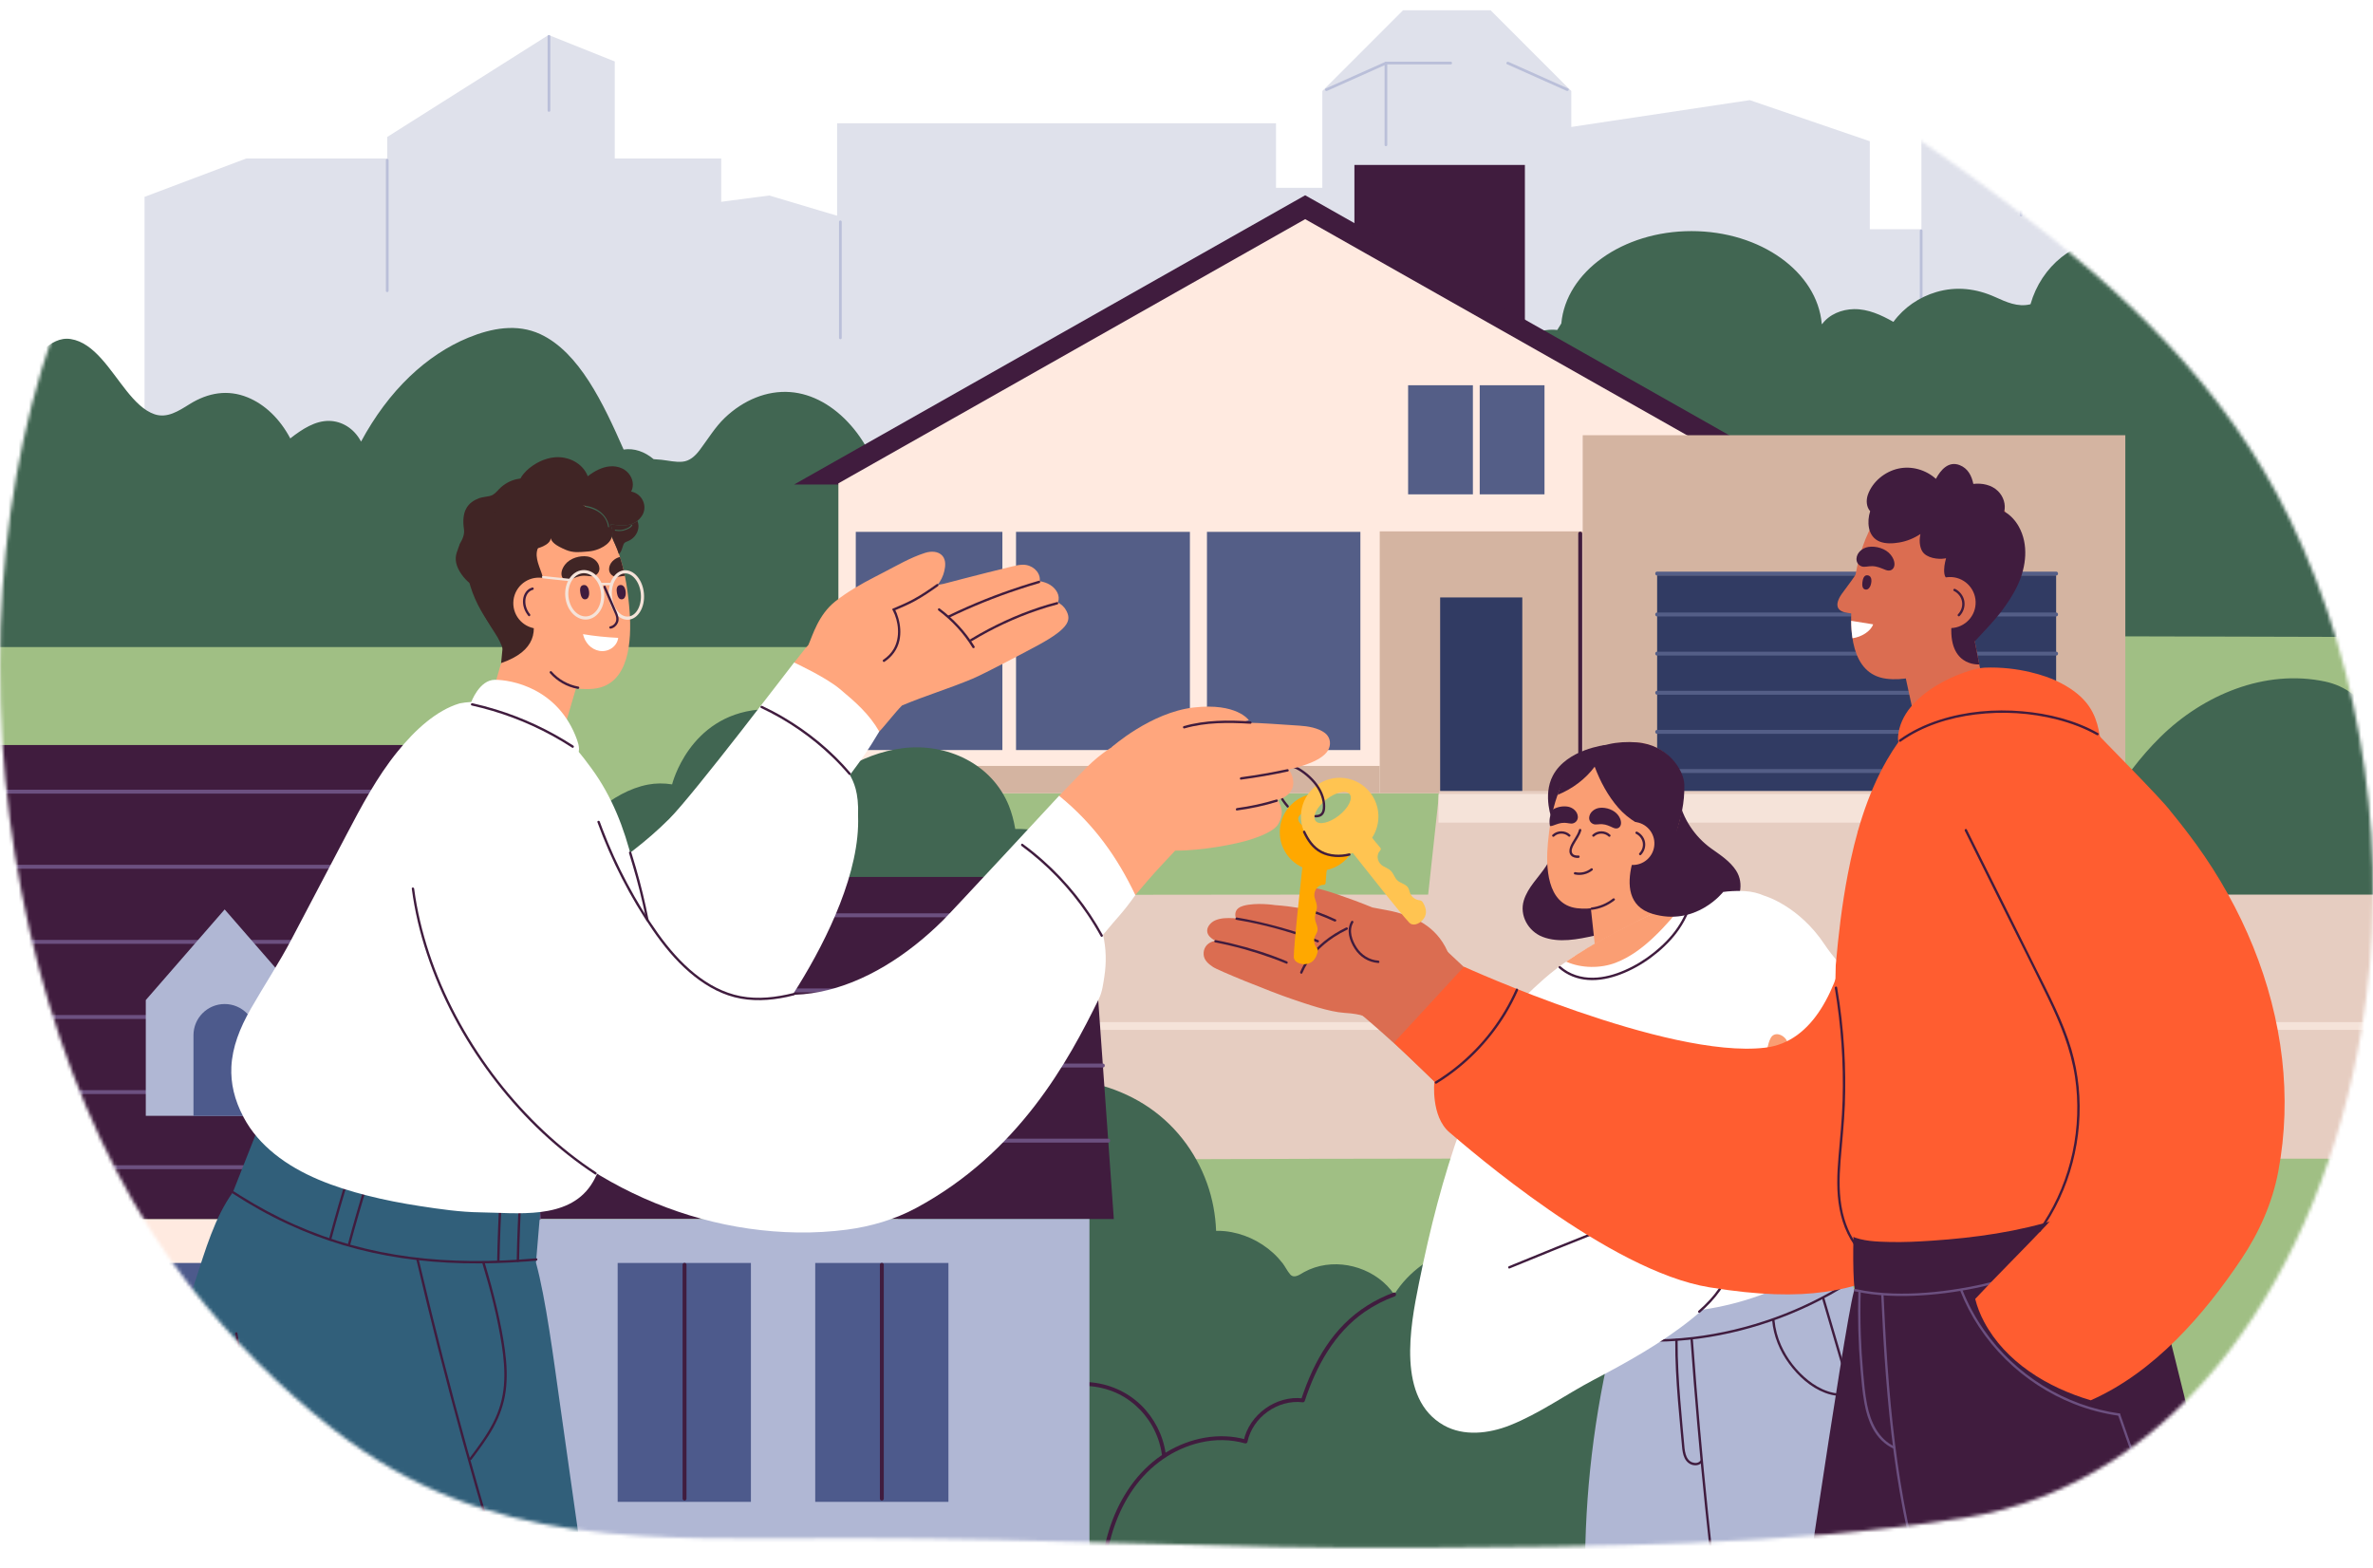 <svg width="696" height="460" viewBox="0 0 696 460" fill="none" xmlns="http://www.w3.org/2000/svg">
<g clip-path="url(#clip0_38_25021)">
<mask id="mask0_38_25021" style="mask-type:alpha" maskUnits="userSpaceOnUse" x="0" y="-58" width="696" height="512">
<path d="M85.384 4.076C67.296 16.953 50.987 32.649 38.109 52.09C-21.098 141.471 -8.258 295.346 55.49 376.895C68.018 392.925 82.288 407.194 97.852 419.3C143.572 454.864 190.5 451.193 249.615 451.193C308.73 451.192 360.169 454.351 415.535 453.96C468.468 453.585 523.276 453.494 575.791 445.257C640.358 435.13 680.748 371.928 692.553 302.475C701.143 251.919 693.484 197.693 671.733 152.578C652.469 112.629 622.039 84.918 589.309 60.044C543.322 25.092 493.292 -2.89 441.253 -24.108C397.7 -41.865 351.683 -55.18 305.302 -57.599C257.185 -60.107 209.002 -50.662 163.141 -34.514C136.657 -25.189 109.442 -13.051 85.384 4.076Z" fill="black"/>
</mask>
<g mask="url(#mask0_38_25021)">
<g filter="url(#filter0_f_38_25021)">
<path d="M10.393 278.578H-124.305L-128.136 76.276L-10.56 58.804L10.393 65.728V278.578Z" fill="#DFE1EB"/>
<path d="M728.481 275.672H610.16V77.319L728.481 92.33V275.672Z" fill="#DFE1EB"/>
<path d="M620.725 250.578H491.989V67.238H620.725V250.578Z" fill="#DFE1EB"/>
<path d="M656.78 266.391H563.55V29.212L592.807 20.151L656.78 53.54V266.391Z" fill="#DFE1EB"/>
<path d="M548.411 210.032H419.684V43.414L513.202 29.37L548.411 41.427V210.032Z" fill="#DFE1EB"/>
<path d="M437.176 3H411.527L387.841 26.692V210.032H460.862V26.692L437.176 3Z" fill="#DFE1EB"/>
<path d="M374.254 219.495H245.527V36.155H374.254V219.495Z" fill="#DFE1EB"/>
<path d="M441.035 238.423H312.299V55.082H441.035V238.423Z" fill="#DFE1EB"/>
<path d="M211.529 191.91H42.394V57.74L72.219 46.488H211.529V191.91Z" fill="#DFE1EB"/>
<path d="M180.308 221.747H113.573V40.173L160.89 10.256L180.308 18.023V221.747Z" fill="#DFE1EB"/>
<path d="M293.615 223.038H193.057V61.599L225.615 57.343L293.615 77.616V223.038Z" fill="#DFE1EB"/>
<path d="M113.173 46.991C113.173 56.965 113.173 66.938 113.173 76.912C113.173 79.705 113.173 82.498 113.173 85.29C113.173 85.804 113.973 85.805 113.973 85.29C113.973 75.317 113.973 65.343 113.973 55.369C113.973 52.577 113.973 49.784 113.973 46.991C113.973 46.477 113.173 46.476 113.173 46.991Z" fill="#BABFD9"/>
<path d="M160.611 10.656C160.611 17.907 160.611 25.157 160.611 32.407C160.611 32.92 161.411 32.921 161.411 32.407C161.411 25.157 161.411 17.907 161.411 10.656C161.411 10.144 160.611 10.143 160.611 10.656Z" fill="#BABFD9"/>
<path d="M9.807 74.652C9.807 82.144 9.807 89.637 9.807 97.129C9.807 99.251 9.807 101.373 9.807 103.494C9.807 104.008 10.597 104.009 10.597 103.494C10.597 96.001 10.597 88.509 10.597 81.016C10.597 78.895 10.597 76.774 10.597 74.652C10.597 74.138 9.807 74.137 9.807 74.652Z" fill="#BABFD9"/>
<path d="M563.076 67.699C563.076 75.974 563.076 84.249 563.076 92.523C563.076 93.036 563.876 93.037 563.876 92.523C563.876 84.249 563.876 75.974 563.876 67.699C563.876 67.187 563.076 67.186 563.076 67.699Z" fill="#BABFD9"/>
<path d="M592.407 20.778C592.407 31.771 592.407 42.766 592.407 53.759C592.407 56.871 592.407 59.984 592.407 63.097C592.407 63.61 593.198 63.611 593.198 63.097C593.198 52.103 593.198 41.109 593.198 30.116C593.198 27.003 593.198 23.891 593.198 20.778C593.198 20.265 592.407 20.264 592.407 20.778Z" fill="#BABFD9"/>
<path d="M389.227 26.653C395.058 24.049 400.889 21.445 406.72 18.842C407.184 18.634 406.785 17.946 406.31 18.153C400.489 20.757 394.658 23.361 388.827 25.964C388.353 26.172 388.762 26.86 389.227 26.653Z" fill="#BABFD9"/>
<path d="M459.923 25.964C454.092 23.361 448.261 20.757 442.43 18.153C441.965 17.946 441.556 18.634 442.021 18.842C447.852 21.445 453.683 24.049 459.514 26.653C459.979 26.86 460.388 26.172 459.923 25.964Z" fill="#BABFD9"/>
<path d="M406.515 18.897C412.839 18.897 419.172 18.897 425.496 18.897C426.007 18.897 426.007 18.099 425.496 18.099C419.172 18.099 412.839 18.099 406.515 18.099C406.003 18.099 406.003 18.897 406.515 18.897Z" fill="#BABFD9"/>
<path d="M406.096 18.858C406.096 24.853 406.096 30.846 406.096 36.841C406.096 38.727 406.096 40.613 406.096 42.5C406.096 43.012 406.887 43.013 406.887 42.5C406.887 36.505 406.887 30.511 406.887 24.516C406.887 22.63 406.887 20.744 406.887 18.858C406.887 18.344 406.096 18.344 406.096 18.858Z" fill="#BABFD9"/>
<path d="M534.554 196.308H468.042V50.886L511.258 45.919L534.554 50.886V196.308Z" fill="#DFE1EB"/>
<path d="M246.087 65.065C246.087 73.89 246.087 82.717 246.087 91.543C246.087 94.064 246.087 96.586 246.087 99.108C246.087 99.622 246.878 99.623 246.878 99.108C246.878 90.282 246.878 81.457 246.878 72.63C246.878 70.108 246.878 67.586 246.878 65.065C246.878 64.55 246.087 64.55 246.087 65.065Z" fill="#BABFD9"/>
</g>
<path d="M1004.89 275.36C992.641 240.873 928.681 226.044 885.375 213.022C857.641 204.681 840.775 161.276 812.015 154.921C754.002 142.105 683.175 154.429 622.882 149.498C560.815 144.424 498.161 157.216 435.828 154.378C375.815 151.645 315.762 149.42 255.642 148.366C137.295 146.29 19.388 149.476 -97.918 161.225C-147.918 166.232 -197.425 173.496 -246.412 182.157C-306.932 192.857 -391.238 200.561 -429.692 241.349C-454.865 268.057 -448.278 307.725 -421.092 332.536C-402.252 349.728 -376.612 362.453 -351.425 374.437C-141.385 474.357 124.282 474.622 366.748 463.816C381.388 463.164 396.028 462.458 410.668 461.72C518.801 456.262 627.255 448.868 732.322 429.794C809.615 415.758 886.161 394.838 947.695 358.569C974.628 342.701 999.361 322.644 1005.57 298.098C1007.71 289.67 1007.29 282.136 1004.89 275.36Z" fill="#A0BF84"/>
<g filter="url(#filter1_f_38_25021)">
<path d="M316.161 147.453C312.748 146.87 309.428 147.154 306.001 147.47C303.988 147.657 301.988 147.557 300.175 146.15C298.748 145.037 297.588 143.428 296.441 141.826C294.148 138.613 291.868 135.712 288.828 133.888C286.041 132.205 282.988 131.389 279.935 131.481C276.895 131.576 273.868 132.562 271.148 134.437C268.162 136.485 265.948 140.262 262.895 142.1C261.255 143.088 259.601 142.884 258.468 140.81C257.455 138.974 256.855 136.706 255.961 134.76C254.228 130.998 252.068 127.613 249.575 124.782C244.535 119.044 238.282 115.476 231.748 114.998C225.002 114.505 218.121 117.26 212.561 122.578C209.748 125.278 207.655 128.764 205.215 132.014C203.775 133.92 202.188 135.234 200.161 135.422C198.135 135.613 196.068 135.093 194.041 134.866C193.281 134.781 192.495 134.717 191.708 134.677C189.095 132.484 186.015 131.386 182.908 131.858C176.948 118.305 169.855 103.278 158.468 98.008C151.615 94.832 144.148 96.254 137.348 99.046C131.242 101.554 125.415 105.428 120.175 110.433C114.681 115.673 109.881 122.145 105.895 129.525C103.788 125.52 100.135 123.529 96.588 123.457C92.482 123.372 88.681 125.822 85.135 128.594C82.081 122.801 77.641 118.606 72.668 116.57C66.828 114.181 61.055 115.14 55.561 118.569C52.308 120.597 49.028 122.729 45.375 121.525C42.215 120.478 39.522 117.636 37.148 114.677C32.308 108.646 27.682 100.532 20.748 99.448C17.615 98.957 14.868 100.546 12.322 102.924C10.135 104.958 7.801 107.993 5.068 108.32C1.935 108.693 -0.799 104.48 -3.265 102.277C-5.692 100.098 -8.265 98.2 -10.918 96.588C-21.465 90.182 -33.252 88.213 -44.639 90.395C-53.985 92.188 -63.052 96.898 -70.839 104.297C-74.039 103.638 -77.492 104.389 -80.439 106.137C-84.119 108.324 -87.345 111.737 -90.412 115.242C-93.665 118.949 -96.718 122.978 -99.545 127.289C-102.385 131.604 -104.959 136.233 -107.332 141.05C-109.372 138.285 -112.212 137.049 -115.105 137.293C-118.985 137.62 -122.318 140.506 -125.078 144.136C-128.078 148.086 -130.812 152.808 -132.985 157.67C-133.492 158.79 -133.959 159.948 -134.372 161.136C-133.399 166.081 -132.118 185.185 -130.545 189.794H341.028C342.401 188.034 343.695 171.881 344.922 169.916C337.962 157.566 327.415 149.369 316.161 147.453Z" fill="#416652"/>
</g>
<g filter="url(#filter2_f_38_25021)">
<path d="M800.646 128.531C800.646 128.531 799.627 119.244 791.101 115.56C784.935 112.894 779.426 114.086 776.838 114.949C776.691 110.516 775.082 105.587 769.64 102.615C765.592 100.41 761.785 99.727 758.541 99.776C755.927 97.811 753.273 96.18 750.659 94.996C750.659 94.996 750.511 95.004 750.257 95.018C748.152 82.79 737.536 73.473 724.707 73.473C720.243 73.473 716.047 74.601 712.388 76.583C704.586 71.292 695.525 67.913 686.195 66.622C674.707 65.035 662.831 66.466 652.187 71.126C649.52 72.299 646.932 73.681 644.479 75.264C642.804 76.339 641.021 78.054 639.063 78.997C634.385 73.488 627.602 70.001 620.029 70.001C608.46 70.001 598.688 78.113 595.552 89.231C595.511 89.241 595.471 89.257 595.431 89.267C591.758 90.142 588.447 88.593 585.163 87.117C579.627 84.622 573.796 83.924 567.911 85.662C562.898 87.145 558.42 90.196 555.337 94.41C551.771 92.394 547.924 90.61 543.782 90.673C540.217 90.727 536.53 92.173 534.412 95.087C534.385 95.047 534.345 95.011 534.318 94.971C532.991 79.79 516.409 67.786 496.115 67.786C475.887 67.786 459.318 79.732 457.937 94.861C457.535 95.504 457.133 96.147 456.745 96.784C453.621 96.441 450.525 97.239 447.884 98.833C447.093 98.863 446.302 98.91 445.525 98.972C443.487 99.137 441.41 99.515 439.359 99.377C437.308 99.239 435.713 98.283 434.265 96.897C431.798 94.532 429.694 91.997 426.852 90.034C421.249 86.164 414.305 84.16 407.509 84.519C400.913 84.866 394.613 87.463 389.532 91.637C387.026 93.695 384.841 96.157 383.098 98.894C382.388 100.008 381.852 101.261 381.168 102.398C378.541 102.499 375.994 102.605 373.514 102.715C371.624 101.354 369.895 99.703 367.79 98.66C365.029 97.295 361.986 96.578 358.916 96.51C355.846 96.442 352.763 97.038 349.948 98.26C346.892 99.587 344.599 101.697 342.28 104.035C341.972 104.345 341.664 104.653 341.356 104.956C336.396 105.609 331.677 106.607 327.173 107.893C325.592 107.878 323.996 107.93 322.388 108.127C311.034 109.522 300.417 115.484 293.393 124.468C293.581 124.678 293.768 124.873 293.956 125.081C271.154 143.619 263.393 168.787 275.846 176.152C295.283 187.634 631.959 186.386 698.407 186.879C764.868 187.373 778.836 160.723 787.013 151.842C790.538 148.011 788.166 138.672 782.643 128.531H800.646Z" fill="#416652"/>
</g>
<path d="M447.249 189.033H397.249V48.38H447.249V189.033Z" fill="#401C3E"/>
<path d="M232.902 142.117L382.809 57.273L532.715 142.117H232.902Z" fill="#401C3E"/>
<path d="M519.715 232.658H245.902V141.77L382.809 64.281L519.715 141.77V232.658Z" fill="#FFEAE0"/>
<path d="M413 145H453V113H413V145Z" fill="#545E87"/>
<path d="M432 109.317C432 114.206 432 119.095 432 123.983C432 129.785 432 135.588 432 141.39C432 143.821 432 146.252 432 148.683C432 149.105 434 149.106 434 148.683C434 143.794 434 138.905 434 134.017C434 128.215 434 122.412 434 116.61C434 114.179 434 111.748 434 109.317C434 108.895 432 108.894 432 109.317Z" fill="#FFEAE0"/>
<path d="M251 220H399V156H251V220Z" fill="#545E87"/>
<path d="M298 225H294V155H298V225Z" fill="#FFEAE0"/>
<path d="M354 225H349V155H354V225Z" fill="#FFEAE0"/>
<path d="M623.355 232.658H464.208V127.656H623.355V232.658Z" fill="#D4B4A1"/>
<path d="M464.209 232.658H404.675V155.857H464.209V232.658Z" fill="#D4B4A1"/>
<path d="M446.489 232.658H422.396V175.236H446.489V232.658Z" fill="#313B63"/>
<path d="M603.062 232.658H486.035V168.756H603.062V232.658Z" fill="#313B63"/>
<path d="M462.902 156.506C462.902 166.18 462.902 175.853 462.902 185.526C462.902 195.542 462.902 205.558 462.902 215.574C462.902 220.941 462.902 226.308 462.902 231.676C462.902 232.41 464.049 232.412 464.049 231.676C464.049 222.002 464.049 212.329 464.049 202.656C464.049 192.64 464.049 182.624 464.049 172.608C464.049 167.241 464.049 161.873 464.049 156.506C464.049 155.77 462.902 155.769 462.902 156.506Z" fill="#401C3E"/>
<path d="M486.035 180.806C492.249 180.806 498.449 180.806 504.662 180.806C512.902 180.806 521.155 180.806 529.409 180.806C538.395 180.806 547.396 180.806 556.382 180.806C564.822 180.806 573.262 180.806 581.702 180.806C588.209 180.806 594.729 180.806 601.235 180.806C601.849 180.806 602.462 180.806 603.062 180.806C603.809 180.806 603.809 179.662 603.062 179.662C596.862 179.662 590.662 179.662 584.449 179.662C576.196 179.662 567.955 179.662 559.702 179.662C550.715 179.662 541.716 179.662 532.729 179.662C524.289 179.662 515.836 179.662 507.396 179.662C500.889 179.662 494.382 179.662 487.875 179.662C487.262 179.662 486.649 179.662 486.035 179.662C485.302 179.662 485.302 180.806 486.035 180.806Z" fill="#545E87"/>
<path d="M486.035 168.806C492.249 168.806 498.449 168.806 504.662 168.806C512.902 168.806 521.155 168.806 529.409 168.806C538.395 168.806 547.396 168.806 556.382 168.806C564.822 168.806 573.262 168.806 581.702 168.806C588.209 168.806 594.729 168.806 601.235 168.806C601.849 168.806 602.462 168.806 603.062 168.806C603.809 168.806 603.809 167.662 603.062 167.662C596.862 167.662 590.662 167.662 584.449 167.662C576.196 167.662 567.955 167.662 559.702 167.662C550.715 167.662 541.716 167.662 532.729 167.662C524.289 167.662 515.836 167.662 507.396 167.662C500.889 167.662 494.382 167.662 487.875 167.662C487.262 167.662 486.649 167.662 486.035 167.662C485.302 167.662 485.302 168.806 486.035 168.806Z" fill="#545E87"/>
<path d="M486.035 192.285C492.249 192.285 498.449 192.285 504.662 192.285C512.902 192.285 521.155 192.285 529.409 192.285C538.395 192.285 547.396 192.285 556.382 192.285C564.822 192.285 573.262 192.285 581.702 192.285C588.209 192.285 594.729 192.285 601.235 192.285C601.849 192.285 602.462 192.285 603.062 192.285C603.809 192.285 603.809 191.141 603.062 191.141C596.862 191.141 590.662 191.141 584.449 191.141C576.196 191.141 567.955 191.141 559.702 191.141C550.715 191.141 541.716 191.141 532.729 191.141C524.289 191.141 515.836 191.141 507.396 191.141C500.889 191.141 494.382 191.141 487.875 191.141C487.262 191.141 486.649 191.141 486.035 191.141C485.302 191.141 485.302 192.285 486.035 192.285Z" fill="#545E87"/>
<path d="M486.035 203.764C492.249 203.764 498.449 203.764 504.662 203.764C512.902 203.764 521.155 203.764 529.409 203.764C538.395 203.764 547.396 203.764 556.382 203.764C564.822 203.764 573.262 203.764 581.702 203.764C588.209 203.764 594.729 203.764 601.235 203.764C601.849 203.764 602.462 203.764 603.062 203.764C603.809 203.764 603.809 202.62 603.062 202.62C596.862 202.62 590.662 202.62 584.449 202.62C576.196 202.62 567.955 202.62 559.702 202.62C550.715 202.62 541.716 202.62 532.729 202.62C524.289 202.62 515.836 202.62 507.396 202.62C500.889 202.62 494.382 202.62 487.875 202.62C487.262 202.62 486.649 202.62 486.035 202.62C485.302 202.62 485.302 203.764 486.035 203.764Z" fill="#545E87"/>
<path d="M486.035 226.721C492.249 226.721 498.449 226.721 504.662 226.721C512.902 226.721 521.155 226.721 529.409 226.721C538.395 226.721 547.396 226.721 556.382 226.721C564.822 226.721 573.262 226.721 581.702 226.721C588.209 226.721 594.729 226.721 601.235 226.721C601.849 226.721 602.462 226.721 603.062 226.721C603.809 226.721 603.809 225.577 603.062 225.577C596.862 225.577 590.662 225.577 584.449 225.577C576.196 225.577 567.955 225.577 559.702 225.577C550.715 225.577 541.716 225.577 532.729 225.577C524.289 225.577 515.836 225.577 507.396 225.577C500.889 225.577 494.382 225.577 487.875 225.577C487.262 225.577 486.649 225.577 486.035 225.577C485.302 225.577 485.302 226.721 486.035 226.721Z" fill="#545E87"/>
<path d="M486.035 215.242C492.249 215.242 498.449 215.242 504.662 215.242C512.902 215.242 521.155 215.242 529.409 215.242C538.395 215.242 547.396 215.242 556.382 215.242C564.822 215.242 573.262 215.242 581.702 215.242C588.209 215.242 594.729 215.242 601.235 215.242C601.849 215.242 602.462 215.242 603.062 215.242C603.809 215.242 603.809 214.098 603.062 214.098C596.862 214.098 590.662 214.098 584.449 214.098C576.196 214.098 567.955 214.098 559.702 214.098C550.715 214.098 541.716 214.098 532.729 214.098C524.289 214.098 515.836 214.098 507.396 214.098C500.889 214.098 494.382 214.098 487.875 214.098C487.262 214.098 486.649 214.098 486.035 214.098C485.302 214.098 485.302 215.242 486.035 215.242Z" fill="#545E87"/>
<path d="M245.902 232.658H404.675V224.658H245.902V232.658Z" fill="#D4B4A1"/>
<path d="M582.828 289H416L422.172 232H589L582.828 289Z" fill="#E6CDC1"/>
<path d="M421.909 241.29H654.349V232.882H421.909V241.29Z" fill="#F5E3D9"/>
<g filter="url(#filter3_f_38_25021)">
<path d="M948.801 280.501C944.255 264.803 939.055 247.708 925.535 237.31C913.068 227.722 896.202 225.873 881.148 229.037C877.215 229.865 873.375 231.074 869.642 232.565C867.495 233.419 865.295 234.343 862.935 234.194C860.388 234.034 858.068 232.79 855.695 232.003C851.308 230.546 846.535 230.318 842.015 231.318C839.748 231.821 837.522 233.074 835.188 233.199C832.548 233.342 831.015 231.304 829.135 229.822C826.228 227.521 822.495 226.681 818.842 226.845C814.468 227.04 810.788 228.877 806.668 230.106C804.188 230.849 801.842 230.801 799.642 229.367C797.828 228.179 796.401 226.489 794.761 225.077C791.788 222.51 788.282 220.638 784.548 219.452C764.935 213.22 746.468 225.056 731.015 235.81C728.002 231.777 723.308 229.226 718.242 228.981C714.975 228.824 712.121 230.189 708.935 230.598C704.668 231.145 703.308 227.792 702.175 224.381C698.668 213.904 693.975 202.492 682.001 199.922C664.335 196.134 646.148 203.84 633.628 216.188C621.655 227.997 614.362 242.39 607.055 257.401C605.042 261.534 602.908 256.333 601.655 260.685C599.962 262.734 598.468 264.966 597.815 267.554C596.788 271.662 598.828 275.56 598.548 279.649H597.748C596.762 279.649 596.762 281.174 597.748 281.174H947.042C947.188 281.174 947.308 281.13 947.415 281.07C947.815 281.774 949.055 281.381 948.801 280.501Z" fill="#416652"/>
</g>
<g filter="url(#filter4_f_38_25021)">
<path d="M320.404 256.925C316.659 242.072 297.774 243.163 297.774 243.163V243.166C297.36 240.685 296.708 238.354 295.924 236.375C290.951 224.009 277.719 217.879 264.857 219.443C258.507 220.214 252.469 222.605 247.052 225.948L247.037 225.947C247.037 225.947 243.07 206.226 222.557 208.129C202.043 210.033 197.129 230.066 197.129 230.066C194.746 229.688 192.333 229.699 190.069 230.131C184.607 231.171 179.723 234.115 175.446 237.553C170.917 241.185 166.802 245.435 163.249 250.019C161.592 252.163 155.494 258.761 158.454 261.531C162.347 265.186 174.069 266.16 179.368 266.631C188.47 267.438 246.016 270.821 264.295 270.934C273.93 270.993 284.038 271.506 292.09 265.272C294.725 263.237 296.368 260.271 297.315 256.925H320.404Z" fill="#416652"/>
</g>
<path d="M-38.211 239.408C-25.398 239.408 -12.571 239.408 0.242 239.408C12.922 239.408 25.602 239.408 38.282 239.408C45.535 239.408 52.789 239.408 60.042 239.408C60.775 239.408 60.775 238.262 60.042 238.262C47.215 238.262 34.402 238.262 21.575 238.262C8.895 238.262 -3.785 238.262 -16.465 238.262C-23.705 238.262 -30.958 238.262 -38.211 238.262C-38.945 238.262 -38.945 239.408 -38.211 239.408Z" fill="#6C5080"/>
<path d="M464.455 262.408C353.908 262.408 243.348 262.205 132.801 264.12C114.801 264.43 96.815 264.799 78.815 265.233C-26.745 267.78 -132.292 272.608 -237.492 281.745C-334.425 290.165 -431.559 301.478 -526.265 324.414C-580.492 337.546 -633.585 354.804 -684.412 377.252C-666.798 401.98 -647.425 425.445 -626.612 447.558C-624.932 449.349 -623.225 451.124 -621.532 452.896C-562.332 427.186 -500.052 408.641 -436.945 395.017C-340.932 374.285 -242.812 364.136 -144.999 356.458C-38.759 348.12 67.775 343.957 174.308 341.881C285.841 339.709 397.401 339.818 508.961 339.833C537.495 339.837 566.028 339.848 594.575 339.848H895.868V262.408H464.455Z" fill="#E6CDC1"/>
<path d="M190.761 302.088C237.494 302.088 284.241 302.088 330.974 302.088C376.468 302.088 421.947 302.088 467.427 302.088C512.467 302.088 557.494 302.088 602.534 302.088C647.908 302.088 693.294 302.088 738.681 302.088C785.228 302.088 831.761 302.088 878.308 302.088C884.161 302.088 890.014 302.088 895.867 302.088C897.334 302.088 897.334 299.8 895.867 299.8C849.121 299.8 802.388 299.8 755.641 299.8C710.161 299.8 664.681 299.8 619.188 299.8C574.161 299.8 529.121 299.8 484.094 299.8C438.707 299.8 393.321 299.8 347.934 299.8C301.401 299.8 254.854 299.8 208.308 299.8C202.468 299.8 196.614 299.8 190.761 299.8C189.294 299.8 189.281 302.088 190.761 302.088Z" fill="#F5E3D9"/>
<g filter="url(#filter5_f_38_25021)">
<path d="M555.682 443.173C550.815 436.725 543.721 431.936 535.561 431.052C531.681 430.632 527.695 431.262 524.228 433.078C522.348 434.061 520.628 435.306 518.815 436.406C517.095 437.454 515.202 438.506 513.135 438.632C510.788 438.774 508.895 437.532 507.308 435.91C505.762 434.328 504.375 432.573 502.922 430.906C500.122 427.721 497.148 424.6 493.508 422.37C492.588 421.805 491.628 421.321 490.642 420.916C487.735 405.546 482.161 390.412 471.095 379.062C465.415 373.242 458.468 368.572 450.695 366.077C443.268 363.693 435.255 363.55 427.789 365.79C420.109 368.089 413.189 372.868 408.922 379.688C403.989 372.377 393.975 369.046 385.602 371.776C384.522 372.129 383.468 372.58 382.468 373.13C381.268 373.793 379.588 375.16 378.402 373.782C377.535 372.789 376.962 371.514 376.148 370.469C375.322 369.413 374.415 368.425 373.428 367.522C369.521 363.964 364.522 361.668 359.268 361.122C358.428 361.034 357.562 361.008 356.682 361.036C356.508 356.321 355.642 351.625 354.055 347.176C350.655 337.581 344.201 329.316 335.561 323.904C326.801 318.414 316.215 315.889 305.922 316.588C295.735 317.278 286.122 321.226 278.189 327.618C272.669 332.081 268.055 337.674 264.655 343.914C264.575 343.033 264.495 342.152 264.375 341.272C264.255 340.31 262.735 340.3 262.855 341.272C263.069 343.02 263.215 344.768 263.335 346.516C262.522 348.22 261.762 349.954 261.135 351.736C260.708 352.928 260.335 354.137 260.002 355.357C259.748 356.305 261.215 356.71 261.482 355.762C262.015 353.773 262.708 351.83 263.482 349.925C263.855 363.406 261.402 376.834 258.215 389.928C256.268 397.965 254.042 405.932 251.989 413.941C249.909 422.036 248.055 430.188 246.508 438.404C245.655 442.96 244.922 447.537 244.242 452.124C246.042 454.921 247.535 457.912 248.975 460.956H561.228C561.788 459.612 562.361 458.281 562.961 456.954C561.108 452.066 558.842 447.352 555.682 443.173Z" fill="#416652"/>
<path d="M324.134 459.871C325.068 451.578 327.681 443.333 332.548 436.486C337.228 429.89 344.094 424.95 352.027 423.122C356.347 422.125 360.881 422.141 365.161 423.358C365.441 423.438 365.801 423.259 365.868 422.959C367.361 415.683 374.788 410.395 382.148 411.313C382.401 411.345 382.627 411.111 382.694 410.893C386.027 400.763 391.348 390.957 400.308 384.759C403.028 382.882 405.974 381.379 409.068 380.239C409.748 379.986 409.454 378.881 408.761 379.135C403.321 381.142 398.348 384.233 394.255 388.354C390.375 392.256 387.361 396.933 385.014 401.895C383.694 404.714 382.574 407.63 381.601 410.589C381.774 410.45 381.961 410.309 382.148 410.17C374.321 409.191 366.347 414.933 364.761 422.654C364.987 422.521 365.228 422.389 365.468 422.254C357.534 420.001 348.935 421.773 341.988 426.026C334.668 430.506 329.494 437.674 326.401 445.592C324.628 450.173 323.535 454.993 322.988 459.871C322.908 460.602 324.054 460.595 324.134 459.871Z" fill="#401C3E"/>
<path d="M276.935 371.662C279.442 370.772 282.335 370.809 284.948 370.922C288.522 371.077 292.148 371.656 295.535 372.858C297.095 373.416 298.615 374.129 299.975 375.077C301.575 376.182 302.815 377.714 303.922 379.285C306.509 382.962 308.082 387.197 308.855 391.616C309.749 396.773 309.602 402.062 309.242 407.261C309.215 407.618 309.628 407.93 309.962 407.813C315.242 405.965 321.082 406.078 326.308 408.094C331.255 410.008 335.389 413.722 337.989 418.334C339.415 420.89 340.362 423.688 340.775 426.59C340.882 427.317 341.975 427.009 341.882 426.288C341.122 420.94 338.522 415.905 334.655 412.14C330.549 408.144 325.095 405.8 319.389 405.408C316.095 405.18 312.775 405.622 309.655 406.71C309.895 406.894 310.149 407.077 310.389 407.261C311.029 397.962 310.842 388.07 305.722 379.925C304.589 378.136 303.269 376.3 301.655 374.926C300.335 373.816 298.829 372.978 297.255 372.31C293.829 370.857 290.082 370.154 286.389 369.866C284.509 369.72 282.628 369.688 280.748 369.828C279.362 369.93 277.935 370.092 276.628 370.558C275.948 370.804 276.242 371.91 276.935 371.662Z" fill="#401C3E"/>
<path d="M-237.905 453.405H145.495V357.554H-237.905V453.405Z" fill="#FFEAE0"/>
<path d="M145.495 357.554H326.682L319.535 257.221H145.495V357.554Z" fill="#401C3E"/>
<path d="M-250.945 357.554H157.761L145.495 218.52H-237.905L-250.945 357.554Z" fill="#401C3E"/>
<path d="M-248.638 342.936C-222.385 342.936 -196.145 342.936 -169.892 342.936C-143.518 342.936 -117.158 342.936 -90.785 342.936C-64.198 342.936 -37.598 342.936 -11.011 342.936C15.375 342.936 41.761 342.936 68.162 342.936C94.442 342.936 120.735 342.936 147.028 342.936C150.268 342.936 153.508 342.936 156.762 342.936C157.495 342.936 157.495 341.792 156.762 341.792C130.508 341.792 104.269 341.792 78.015 341.792C51.642 341.792 25.282 341.792 -1.092 341.792C-27.692 341.792 -54.278 341.792 -80.865 341.792C-107.252 341.792 -133.652 341.792 -160.038 341.792C-186.318 341.792 -212.612 341.792 -238.905 341.792C-242.145 341.792 -245.398 341.792 -248.638 341.792C-249.372 341.792 -249.372 342.936 -248.638 342.936Z" fill="#6C5080"/>
<path d="M-246.758 320.904C-220.745 320.904 -194.745 320.904 -168.745 320.904C-142.625 320.904 -116.492 320.904 -90.372 320.904C-64.025 320.904 -37.678 320.904 -11.345 320.904C14.802 320.904 40.948 320.904 67.095 320.904C93.135 320.904 119.175 320.904 145.215 320.904C148.429 320.904 151.655 320.904 154.868 320.904C155.602 320.904 155.602 319.76 154.868 319.76C128.868 319.76 102.855 319.76 76.855 319.76C50.735 319.76 24.602 319.76 -1.518 319.76C-27.865 319.76 -54.198 319.76 -80.545 319.76C-106.691 319.76 -132.838 319.76 -158.972 319.76C-185.025 319.76 -211.065 319.76 -237.105 319.76C-240.318 319.76 -243.531 319.76 -246.758 319.76C-247.491 319.76 -247.491 320.904 -246.758 320.904Z" fill="#6C5080"/>
<path d="M-244.718 298.87C-219.065 298.87 -193.412 298.87 -167.772 298.87C-141.878 298.87 -115.998 298.87 -90.105 298.87C-64.012 298.87 -37.918 298.87 -11.811 298.87C14.095 298.87 40.002 298.87 65.895 298.87C91.588 298.87 117.282 298.87 142.962 298.87C146.148 298.87 149.348 298.87 152.535 298.87C153.268 298.87 153.268 297.728 152.535 297.728C126.882 297.728 101.228 297.728 75.575 297.728C49.695 297.728 23.815 297.728 -2.078 297.728C-28.171 297.728 -54.278 297.728 -80.372 297.728C-106.278 297.728 -132.185 297.728 -158.092 297.728C-183.772 297.728 -209.465 297.728 -235.158 297.728C-238.345 297.728 -241.531 297.728 -244.718 297.728C-245.451 297.728 -245.451 298.87 -244.718 298.87Z" fill="#6C5080"/>
<path d="M-242.772 276.84C-217.372 276.84 -191.972 276.84 -166.572 276.84C-140.945 276.84 -115.305 276.84 -89.678 276.84C-63.838 276.84 -37.985 276.84 -12.145 276.84C13.509 276.84 39.162 276.84 64.815 276.84C90.242 276.84 115.682 276.84 141.122 276.84C144.269 276.84 147.429 276.84 150.589 276.84C151.322 276.84 151.322 275.694 150.589 275.694C125.189 275.694 99.789 275.694 74.389 275.694C48.762 275.694 23.122 275.694 -2.505 275.694C-28.345 275.694 -54.199 275.694 -80.038 275.694C-105.692 275.694 -131.345 275.694 -156.985 275.694C-182.425 275.694 -207.865 275.694 -233.305 275.694C-236.452 275.694 -239.612 275.694 -242.772 275.694C-243.505 275.694 -243.505 276.84 -242.772 276.84Z" fill="#6C5080"/>
<path d="M-240.758 254.806C-190.131 254.806 -139.518 254.806 -88.891 254.806C-38.251 254.806 12.402 254.806 63.055 254.806C91.309 254.806 119.562 254.806 147.815 254.806C148.549 254.806 148.549 253.662 147.815 253.662C97.189 253.662 46.575 253.662 -4.051 253.662C-54.705 253.662 -105.345 253.662 -155.998 253.662C-184.252 253.662 -212.505 253.662 -240.758 253.662C-241.491 253.662 -241.491 254.806 -240.758 254.806Z" fill="#6C5080"/>
<path d="M325.055 333.99C303.002 333.99 280.948 333.99 258.908 333.99C237.108 333.99 215.308 333.99 193.508 333.99C181.255 333.99 169.015 333.99 156.761 333.99C156.028 333.99 156.028 335.134 156.761 335.134C178.548 335.134 200.348 335.134 222.135 335.134C244.002 335.134 265.868 335.134 287.748 335.134C300.175 335.134 312.615 335.134 325.055 335.134C325.788 335.134 325.788 333.99 325.055 333.99Z" fill="#6C5080"/>
<path d="M323.481 311.965C312.561 311.965 301.641 311.965 290.735 311.965C279.575 311.965 268.428 311.965 257.268 311.965C246.135 311.965 234.988 311.965 223.855 311.965C212.762 311.965 201.668 311.965 190.575 311.965C179.788 311.965 169.001 311.965 158.201 311.965C156.868 311.965 155.535 311.965 154.188 311.965C153.455 311.965 153.455 313.109 154.188 313.109C164.948 313.109 175.695 313.109 186.441 313.109C197.508 313.109 208.575 313.109 219.641 313.109C230.775 313.109 241.908 313.109 253.055 313.109C264.215 313.109 275.388 313.109 286.548 313.109C297.495 313.109 308.442 313.109 319.388 313.109C320.748 313.109 322.121 313.109 323.481 313.109C324.215 313.109 324.215 311.965 323.481 311.965Z" fill="#6C5080"/>
<path d="M321.908 289.924C311.055 289.924 300.188 289.924 289.322 289.924C278.148 289.924 266.975 289.924 255.801 289.924C244.521 289.924 233.241 289.924 221.961 289.924C210.788 289.924 199.601 289.924 188.428 289.924C177.708 289.924 166.988 289.924 156.268 289.924C154.961 289.924 153.655 289.924 152.348 289.924C151.615 289.924 151.615 291.069 152.348 291.069C163.055 291.069 173.748 291.069 184.455 291.069C195.548 291.069 206.641 291.069 217.735 291.069C229.015 291.069 240.281 291.069 251.561 291.069C262.815 291.069 274.068 291.069 285.322 291.069C296.188 291.069 307.055 291.069 317.922 291.069C319.255 291.069 320.588 291.069 321.908 291.069C322.642 291.069 322.642 289.924 321.908 289.924Z" fill="#6C5080"/>
<path d="M320.335 267.9C309.615 267.9 298.882 267.9 288.149 267.9C276.882 267.9 265.615 267.9 254.349 267.9C242.895 267.9 231.455 267.9 220.015 267.9C208.775 267.9 197.535 267.9 186.295 267.9C175.615 267.9 164.949 267.9 154.282 267.9C153.002 267.9 151.735 267.9 150.455 267.9C149.722 267.9 149.722 269.042 150.455 269.042C161.029 269.042 171.602 269.042 182.175 269.042C193.362 269.042 204.549 269.042 215.749 269.042C227.189 269.042 238.615 269.042 250.055 269.042C261.362 269.042 272.682 269.042 283.989 269.042C294.815 269.042 305.628 269.042 316.442 269.042C317.748 269.042 319.042 269.042 320.335 269.042C321.082 269.042 321.082 267.9 320.335 267.9Z" fill="#6C5080"/>
<path d="M-238.678 232.774C-188.611 232.774 -138.545 232.774 -88.478 232.774C-38.398 232.774 11.695 232.774 61.775 232.774C89.722 232.774 117.669 232.774 145.615 232.774C146.349 232.774 146.349 231.632 145.615 231.632C95.549 231.632 45.482 231.632 -4.585 231.632C-54.678 231.632 -104.758 231.632 -154.851 231.632C-182.785 231.632 -210.731 231.632 -238.678 231.632C-239.411 231.632 -239.411 232.774 -238.678 232.774Z" fill="#6C5080"/>
<path d="M145.495 453.405H319.535V357.554H145.495V453.405Z" fill="#B0B7D4"/>
<path d="M75.028 440.513H114.108V370.446H75.028V440.513Z" fill="#4D5A8C"/>
<path d="M21.669 440.513H60.735V370.446H21.669V440.513Z" fill="#4D5A8C"/>
<path d="M239.108 440.513H278.175V370.446H239.108V440.513Z" fill="#4D5A8C"/>
<path d="M181.161 440.513H220.241V370.446H181.161V440.513Z" fill="#4D5A8C"/>
<path d="M42.761 327.286H89.028V293.334L65.895 266.749L42.761 293.334V327.286Z" fill="#B0B7D4"/>
<path d="M75.042 327.286H56.748V303.638C56.748 298.589 60.842 294.496 65.895 294.496C70.948 294.496 75.042 298.589 75.042 303.638V327.286Z" fill="#4D5A8C"/>
<path d="M145.468 357.554C145.468 367.113 145.468 376.67 145.468 386.229C145.468 390.9 145.468 395.57 145.468 400.24C145.468 403.152 145.468 406.064 145.468 408.974C145.468 413.257 145.468 417.538 145.468 421.821C145.468 430.602 145.468 439.384 145.468 448.165C145.468 449.724 145.468 451.281 145.468 452.84C145.468 453.576 146.615 453.576 146.615 452.84C146.615 443.282 146.615 433.724 146.615 424.166C146.615 419.496 146.615 414.825 146.615 410.154C146.615 407.242 146.615 404.33 146.615 401.418C146.615 397.137 146.615 392.854 146.615 388.573C146.615 379.792 146.615 371.01 146.615 362.229C146.615 360.67 146.615 359.113 146.615 357.554C146.615 356.818 145.468 356.817 145.468 357.554Z" fill="#401C3E"/>
<path d="M148.869 257.221C150.002 270.425 151.135 283.629 152.269 296.833C153.349 309.344 154.428 321.854 155.495 334.366C156.162 342.006 156.815 349.645 157.469 357.284C157.535 358.013 158.682 358.02 158.615 357.284C157.482 344.08 156.349 330.876 155.202 317.673C154.135 305.161 153.055 292.649 151.975 280.138C151.322 272.5 150.669 264.86 150.015 257.221C149.949 256.493 148.802 256.486 148.869 257.221Z" fill="#6C5080"/>
<path d="M41.722 370.972C41.722 379.49 41.722 388.01 41.722 396.529C41.722 406.64 41.722 416.75 41.722 426.862C41.722 431.098 41.722 435.334 41.722 439.57C41.722 440.306 42.868 440.308 42.868 439.57C42.868 431.052 42.868 422.532 42.868 414.013C42.868 403.902 42.868 393.79 42.868 383.68C42.868 379.444 42.868 375.208 42.868 370.972C42.868 370.236 41.722 370.234 41.722 370.972Z" fill="#401C3E"/>
<path d="M95.082 370.972C95.082 379.49 95.082 388.01 95.082 396.529C95.082 406.64 95.082 416.75 95.082 426.862C95.082 431.098 95.082 435.334 95.082 439.57C95.082 440.306 96.228 440.308 96.228 439.57C96.228 431.052 96.228 422.532 96.228 414.013C96.228 403.902 96.228 393.79 96.228 383.68C96.228 379.444 96.228 375.208 96.228 370.972C96.228 370.236 95.082 370.234 95.082 370.972Z" fill="#401C3E"/>
<path d="M200.202 370.972C200.202 379.49 200.202 388.01 200.202 396.529C200.202 406.64 200.202 416.75 200.202 426.862C200.202 431.098 200.202 435.334 200.202 439.57C200.202 440.306 201.349 440.308 201.349 439.57C201.349 431.052 201.349 422.532 201.349 414.013C201.349 403.902 201.349 393.79 201.349 383.68C201.349 379.444 201.349 375.208 201.349 370.972C201.349 370.236 200.202 370.234 200.202 370.972Z" fill="#401C3E"/>
<path d="M258.068 370.972C258.068 379.49 258.068 388.01 258.068 396.529C258.068 406.64 258.068 416.75 258.068 426.862C258.068 431.098 258.068 435.334 258.068 439.57C258.068 440.306 259.215 440.308 259.215 439.57C259.215 431.052 259.215 422.532 259.215 414.013C259.215 403.902 259.215 393.79 259.215 383.68C259.215 379.444 259.215 375.208 259.215 370.972C259.215 370.236 258.068 370.234 258.068 370.972Z" fill="#401C3E"/>
</g>
<path d="M549.746 456.561C540.967 459.968 531.864 462.21 522.575 463.345C513.155 464.499 503.653 464.593 494.196 464.146C484.703 463.698 475.256 462.709 465.827 461.647C465.512 461.613 465.206 461.578 464.899 461.543C464.844 449.91 465.502 438.27 466.867 426.711C468.277 414.818 470.43 403.01 473.316 391.397C474.838 385.298 476.564 379.254 478.485 373.275C481.483 373.93 484.573 374.155 487.645 374.129C491.95 374.092 496.266 373.677 500.553 373.213C509.174 372.282 517.749 370.843 526.212 368.908C530.435 367.942 534.629 366.845 538.796 365.636C540.578 369.746 542.248 373.914 543.761 378.141C546.266 385.104 548.419 392.198 550.303 399.371C552.196 406.548 553.82 413.801 555.268 421.093C556.725 428.446 558.005 435.84 559.175 443.249C559.629 446.108 560.056 448.972 560.493 451.835C556.966 453.552 553.393 455.147 549.746 456.561Z" fill="#B0B7D4"/>
<path d="M482.838 393.54C491.078 393.687 499.328 392.802 507.365 391.007C515.392 389.214 523.215 386.512 530.648 382.984C534.824 381.002 538.88 378.753 542.768 376.251C543.139 376.009 542.796 375.406 542.415 375.649C535.529 380.079 528.143 383.711 520.44 386.482C512.719 389.261 504.673 391.194 496.526 392.157C491.978 392.691 487.413 392.925 482.838 392.844C482.392 392.836 482.392 393.532 482.838 393.54Z" fill="#401C3E"/>
<path d="M495.839 393.031C496.423 401.203 497.073 409.369 497.788 417.531C498.493 425.693 499.263 433.849 500.098 442C500.562 446.591 501.054 451.18 501.565 455.767C501.611 456.208 502.307 456.214 502.261 455.767C501.36 447.625 500.516 439.476 499.736 431.321C498.957 423.165 498.242 415.004 497.583 406.838C497.212 402.237 496.869 397.635 496.535 393.031C496.498 392.586 495.802 392.584 495.839 393.031Z" fill="#401C3E"/>
<path d="M491.348 393.031C491.31 398.998 491.672 404.959 492.146 410.905C492.387 413.851 492.656 416.794 492.925 419.738C493.055 421.238 493.185 422.741 493.333 424.241C493.445 425.417 493.584 426.62 494.113 427.694C494.605 428.719 495.477 429.499 496.609 429.729C497.639 429.936 498.697 429.668 499.319 428.776C499.569 428.407 498.976 428.059 498.716 428.426C498.187 429.196 497.138 429.228 496.331 428.926C495.282 428.537 494.707 427.564 494.41 426.54C494.076 425.403 494.02 424.198 493.918 423.024C493.788 421.62 493.658 420.216 493.528 418.812C493.036 413.345 492.554 407.874 492.276 402.391C492.118 399.274 492.025 396.152 492.044 393.031C492.044 392.584 491.348 392.583 491.348 393.031Z" fill="#401C3E"/>
<path d="M519.772 387.288C520.18 391.902 522.008 396.286 524.746 400.001C527.447 403.66 531.029 406.931 535.335 408.556C537.729 409.465 540.346 409.749 542.851 409.106C543.288 408.994 543.102 408.323 542.666 408.435C538.249 409.569 533.748 407.588 530.333 404.858C526.927 402.144 524.152 398.552 522.38 394.578C521.359 392.273 520.691 389.801 520.468 387.288C520.422 386.845 519.726 386.841 519.772 387.288Z" fill="#401C3E"/>
<path d="M534.379 380.765C537.07 389.952 539.752 399.137 542.443 408.322C545.134 417.505 547.816 426.688 550.507 435.869C552.029 441.053 553.542 446.238 555.064 451.422C555.184 451.851 555.862 451.667 555.732 451.237C553.041 442.051 550.359 432.865 547.668 423.679C544.976 414.497 542.285 405.316 539.603 396.134C538.081 390.949 536.569 385.766 535.047 380.581C534.926 380.152 534.249 380.334 534.379 380.765Z" fill="#401C3E"/>
<path d="M509.174 255.318C507.383 252.564 504.507 250.733 501.88 248.858C497.148 245.467 493.435 240.028 492.405 234.241C492.405 234.241 471.544 243.152 471.869 245.03C471.906 245.235 472.092 245.496 472.379 245.793C472.175 245.82 471.971 245.843 471.767 245.871C469.243 246.222 466.746 246.716 464.25 247.186C461.549 247.691 458.84 248.153 456.102 248.386C456.093 248.367 456.093 248.349 456.093 248.331C456 247.742 455.081 247.871 455.174 248.462C455.193 248.573 455.193 248.683 455.202 248.794C455.193 248.86 455.202 248.925 455.22 248.99C455.323 250.842 454.422 252.582 453.42 254.102C451.258 257.39 448.103 260.257 446.933 264.115C445.597 268.487 448.223 273.149 452.418 274.783C457.216 276.652 462.793 275.519 467.646 274.443C471.776 273.525 475.776 272.052 479.516 270.063C483.654 270.938 487.914 271.245 492.136 270.981C497.092 270.671 502.771 270.213 506.864 267.087C510.446 264.357 511.671 259.15 509.174 255.318Z" fill="#401C3E"/>
<path d="M455.239 240.54C455.239 240.54 452.371 233.326 455.471 227.471C459.573 219.738 470.922 218.506 470.922 218.506C470.922 218.506 458.505 240.796 455.239 240.54Z" fill="#401C3E"/>
<path d="M465.957 260.535L468.259 281.678L486.299 277.572L484.898 261.681L465.957 260.535Z" fill="#FA9E73"/>
<path d="M577.299 321.069C576.686 320.657 542.861 288.692 535.232 277.144C527.604 265.596 517.461 262.727 517.461 262.727V262.731C515.744 261.974 513.861 261.498 511.763 261.378C498.539 260.621 483.58 268.267 472.277 274.415C460.733 280.695 455.916 283.745 446.581 293.01C436.122 303.389 433.162 317.609 428.42 330.93C423.186 345.646 419.529 359.806 416.142 376.567C413.618 389.065 409.618 410.27 423.473 418.068C429.301 421.35 436.651 420.526 442.869 418.059C451.481 414.643 459.192 409.068 467.359 404.766C477.223 399.58 487.051 394.115 495.802 387.171C497.008 386.214 498.187 385.208 499.328 384.166C505.082 383.317 510.761 381.906 516.227 379.922C520.876 378.236 525.396 376.156 529.683 373.7C531.827 372.476 533.943 371.176 535.947 369.733C537.729 368.443 539.464 366.95 540.559 365.002C541.812 362.767 541.868 360.191 541.998 357.697C542.063 356.443 542.109 355.19 542.174 353.935C552.206 358.57 563.277 359.026 570.701 357.982C583.897 356.126 577.92 321.481 577.299 321.069Z" fill="white"/>
<path d="M457.225 283.948C459.6 286.057 462.579 287.21 465.725 287.436C468.992 287.671 472.258 286.969 475.293 285.815C478.513 284.588 481.548 282.888 484.304 280.833C487.041 278.8 489.584 276.438 491.663 273.727C494.029 270.633 495.774 267.043 496.609 263.231C496.702 262.794 496.034 262.607 495.941 263.046C495.226 266.326 493.825 269.422 491.923 272.185C490.039 274.928 487.635 277.312 485.046 279.389C482.439 281.477 479.562 283.243 476.499 284.576C473.586 285.843 470.467 286.73 467.266 286.782C463.777 286.838 460.352 285.801 457.717 283.456C457.383 283.158 456.891 283.649 457.225 283.948Z" fill="#401C3E"/>
<path d="M442.767 372.059C451.045 368.65 459.35 365.288 467.665 361.975C475.952 358.673 484.267 355.417 492.591 352.21C497.277 350.405 501.973 348.616 506.669 346.842C507.086 346.685 506.91 346.011 506.483 346.17C498.113 349.333 489.751 352.545 481.409 355.805C473.103 359.055 464.807 362.351 456.529 365.697C451.88 367.579 447.23 369.476 442.581 371.388C442.173 371.556 442.349 372.23 442.767 372.059Z" fill="#401C3E"/>
<path d="M498.632 384.977C502.929 381.23 506.65 376.592 508.181 371.015C508.617 369.432 508.868 367.799 508.896 366.156C508.905 365.709 508.209 365.709 508.2 366.156C508.088 371.855 505.286 377.076 501.509 381.211C500.46 382.37 499.319 383.455 498.14 384.485C497.806 384.779 498.298 385.27 498.632 384.977Z" fill="#401C3E"/>
<path d="M498.734 349.674C499.588 354.744 501.862 359.537 505.202 363.44C506.158 364.55 507.188 365.579 508.302 366.526C508.645 366.815 509.137 366.325 508.794 366.034C504.952 362.763 502.038 358.452 500.442 353.665C499.987 352.302 499.644 350.905 499.402 349.488C499.328 349.048 498.66 349.235 498.734 349.674Z" fill="#401C3E"/>
<path d="M508.794 366.525C511.216 363.409 513.87 360.481 516.737 357.767C517.062 357.458 516.57 356.966 516.236 357.274C513.378 359.989 510.724 362.917 508.302 366.034C508.033 366.384 508.525 366.879 508.794 366.525Z" fill="#401C3E"/>
<path d="M528.848 341.7C529.117 345.567 529.535 349.612 528.486 353.404C528.013 355.085 527.177 356.695 525.878 357.885C524.338 359.303 522.287 359.949 520.245 360.226C519.234 360.365 518.204 360.423 517.183 360.455C516.153 360.486 513.972 360.298 513.972 360.298C513.972 360.298 510.761 355.157 510.297 354.293C509.016 351.952 506.576 346.506 506.576 346.506C506.576 346.506 507.021 345.528 511.132 341.197C515.791 334.846 515.772 325.69 516.626 318.053C516.886 315.704 517.164 313.353 517.582 311.025C517.795 309.866 518.037 308.711 518.324 307.57C518.593 306.529 518.825 305.372 519.364 304.429C520.44 302.531 522.881 303.404 523.874 304.903C524.468 305.806 524.737 306.897 524.922 307.947C525.145 309.133 525.312 310.328 525.498 311.518C527.029 321.527 528.143 331.599 528.848 341.7Z" fill="#FA9E73"/>
<path d="M472.268 274.232C467.887 276.618 463.47 279.23 459.359 282.06C463.795 284.047 469.428 284.102 473.929 282.366C478.133 280.733 481.789 277.986 485.028 274.905C488.461 271.657 491.561 268.038 494.4 264.27C494.419 264.242 494.447 264.205 494.465 264.177C486.54 266.822 478.791 270.688 472.268 274.232Z" fill="#FA9E73"/>
<path d="M493.704 230.442C493.621 226.366 489.352 218.444 480.035 217.74C474.504 217.324 469.029 218.691 464.537 221.993C457.002 227.541 454.812 238.47 454.005 247.212C453.364 254.045 453.578 265.25 462.487 266.385C470.569 267.417 478.782 262.34 482.318 258.414C485.854 254.488 494.011 246.029 493.704 230.442Z" fill="#FA9E73"/>
<path d="M463.117 243.384C462.607 245.251 461.15 246.663 460.51 248.477C460.231 249.272 460.166 250.23 460.76 250.905C461.298 251.524 462.189 251.688 462.969 251.637C463.414 251.606 463.414 250.91 462.969 250.941C462.31 250.985 461.447 250.878 461.122 250.208C460.751 249.457 461.206 248.502 461.558 247.83C462.301 246.404 463.359 245.144 463.795 243.568C463.906 243.137 463.238 242.951 463.117 243.384Z" fill="#401C3E"/>
<path d="M461.865 256.482C463.693 256.89 465.623 256.43 467.08 255.257C467.229 255.138 467.201 254.889 467.08 254.765C466.932 254.619 466.737 254.648 466.588 254.765C465.336 255.774 463.619 256.161 462.05 255.811C461.614 255.713 461.429 256.384 461.865 256.482Z" fill="#401C3E"/>
<path d="M480.035 217.742C474.504 217.325 468.751 218.341 464.268 221.645C460.575 224.364 458.181 228.605 456.844 233.156C461.224 231.365 465.038 228.489 467.72 224.879C469.344 229.22 471.59 233.413 474.643 236.921C477.529 240.234 481.696 242.752 486.262 244.079C487.895 244.552 489.872 244.775 491.579 244.673C493.018 239.531 494.122 235.775 494.011 230.142C493.927 226.058 489.352 218.448 480.035 217.742Z" fill="#401C3E"/>
<path d="M483.153 242.483C483.153 242.483 470.597 263.747 484.545 268.003C497.379 271.921 505.425 261.606 505.425 261.606C505.425 261.606 495.533 254.237 493.704 247.741C491.886 241.245 483.153 242.483 483.153 242.483Z" fill="#401C3E"/>
<path d="M485.223 247.786C485.009 251.27 482.002 253.916 478.522 253.695C475.033 253.476 472.388 250.474 472.611 246.99C472.834 243.506 475.831 240.861 479.311 241.081C482.8 241.3 485.445 244.303 485.223 247.786Z" fill="#FA9E73"/>
<path d="M479.84 244.561C480.833 245.052 481.566 245.967 481.798 247.062C482.04 248.206 481.641 249.427 480.824 250.254C480.508 250.574 481 251.067 481.316 250.747C482.29 249.755 482.736 248.336 482.485 246.967C482.253 245.677 481.362 244.536 480.184 243.958C479.784 243.761 479.432 244.362 479.84 244.561Z" fill="#401C3E"/>
<path d="M466.839 266.87C469.298 266.567 471.609 265.603 473.548 264.063C473.892 263.786 473.4 263.296 473.056 263.572C471.275 264.984 469.094 265.895 466.839 266.174C466.403 266.227 466.393 266.923 466.839 266.87Z" fill="#401C3E"/>
<path d="M467.591 245.326C468.713 244.243 470.671 244.253 471.785 245.344C472.101 245.658 472.593 245.167 472.277 244.852C470.885 243.494 468.491 243.488 467.099 244.834C466.774 245.146 467.266 245.638 467.591 245.326Z" fill="#401C3E"/>
<path d="M460.519 244.834C459.118 243.488 456.724 243.494 455.341 244.852C455.016 245.167 455.508 245.658 455.833 245.344C456.946 244.253 458.904 244.243 460.027 245.326C460.352 245.638 460.844 245.146 460.519 244.834Z" fill="#401C3E"/>
<path d="M467.405 241.735C468.045 241.962 469.019 241.686 469.901 241.746C471.191 241.832 471.989 242.285 473.223 242.82C475.126 243.645 476.341 241.521 474.625 239.147C473.446 237.512 471.052 236.741 469.177 236.956C467.72 237.123 466.254 238.203 466.106 239.737C466.022 240.642 466.551 241.436 467.405 241.735Z" fill="#401C3E"/>
<path d="M459.925 236.617C458.561 236.358 456.882 236.608 455.573 237.378C454.552 238.928 454.283 240.577 454.599 242.279C454.849 242.316 455.137 242.279 455.452 242.167C456.724 241.721 457.55 241.331 458.849 241.341C459.73 241.341 460.677 241.694 461.345 241.508C462.208 241.276 462.802 240.524 462.784 239.615C462.746 238.074 461.364 236.886 459.925 236.617Z" fill="#401C3E"/>
<path d="M457.048 322.846C456.482 327.589 456.352 332.519 457.605 337.168C458.181 339.278 459.034 341.338 460.417 343.047C461.828 344.781 463.767 345.835 465.92 346.339C468.444 346.928 471.071 346.82 473.641 346.687C474.087 346.664 474.087 345.967 473.641 345.991C469.409 346.212 464.37 346.399 461.271 342.973C459.823 341.369 458.951 339.333 458.357 337.275C457.745 335.1 457.447 332.845 457.364 330.59C457.271 328.003 457.438 325.414 457.744 322.846C457.8 322.403 457.104 322.406 457.048 322.846Z" fill="#401C3E"/>
<path d="M467.182 346.534C468.472 351.168 469.511 355.865 470.3 360.607C470.375 361.048 471.052 360.861 470.978 360.422C470.18 355.68 469.14 350.982 467.86 346.349C467.739 345.917 467.062 346.101 467.182 346.534Z" fill="#401C3E"/>
<path d="M399.119 297.454C399.119 297.454 416.946 312.404 428.166 325.113C439.376 337.821 468.877 346.865 475.754 338.066C482.63 329.268 431.228 285.389 431.228 285.389L422.755 277.455C422.755 277.455 398.897 281.945 399.119 297.454Z" fill="#DB6D51"/>
<path d="M425.187 280.604V280.603C422.134 272.181 415.638 269.23 409.736 267.63C408.418 267.27 405.513 266.713 402.544 266.178C396.085 263.531 387.427 260.549 385.765 260.549C384.912 260.678 384.095 261.005 383.418 261.638C382.054 262.923 381.738 264.939 382.508 266.584C382.137 266.518 381.784 266.436 381.413 266.375C378.982 265.974 376.476 265.65 373.971 265.483C373.971 265.483 368.468 264.602 364.616 265.701C362.166 266.403 362.074 268.095 362.519 269.422C362.269 269.373 362.046 269.334 361.851 269.322C360.051 269.222 358.055 269.219 356.376 269.972C355.234 270.489 354.046 271.692 354.065 273.032C354.084 274.415 355.318 275.278 356.441 275.941C356.005 276.048 355.596 276.176 355.513 276.206C353.87 276.791 352.905 278.242 353.026 279.987C353.137 281.638 354.418 282.721 355.708 283.584C356.877 284.501 372.44 290.834 379.01 293.061C383.223 294.492 389.839 296.804 394.312 297.088C405.142 297.776 400.465 301.1 406.33 300.419C409.402 300.061 412.39 299.352 415.174 298.355C418.348 297.219 421.224 295.686 423.665 293.846C423.962 293.622 423.776 293.325 423.489 293.212C423.535 293.141 423.581 293.074 423.637 293.008C423.665 292.984 423.684 292.959 423.711 292.935C423.711 292.928 423.749 292.898 423.767 292.881C423.897 292.773 424.027 292.669 424.175 292.572C424.482 292.371 424.816 292.193 425.122 292.001C425.345 291.866 425.567 291.716 425.753 291.551C425.957 291.547 426.152 291.467 426.226 291.283C427.525 287.76 427.08 283.974 425.187 280.604Z" fill="#DB6D51"/>
<path d="M544.964 243.611C544.964 243.611 546.43 303.939 517.681 307.306C488.931 310.673 429.391 283.557 429.391 283.557L408.854 305.826L420.696 317.239C420.696 317.239 419.61 327.454 425.131 332.144C430.662 336.835 471.94 372.814 501.404 377.592C530.877 382.368 543.006 378.24 558.383 372.056C573.769 365.871 580.525 302.294 580.525 302.294L544.964 243.611Z" fill="#FF5D30"/>
<path d="M421.345 317.813C425.41 315.316 429.187 312.336 432.555 308.957C435.943 305.564 438.94 301.771 441.455 297.684C442.865 295.375 444.128 292.972 445.223 290.494C445.399 290.088 444.805 289.734 444.619 290.143C442.717 294.465 440.295 298.553 437.437 302.314C434.56 306.104 431.219 309.552 427.535 312.565C425.465 314.262 423.275 315.811 420.992 317.212C420.612 317.446 420.955 318.049 421.345 317.813Z" fill="#401C3E"/>
<path d="M590.232 156.465C590.139 151.634 585.081 142.245 574.038 141.415C567.487 140.923 560.991 142.544 555.673 146.459C546.746 153.037 544.157 165.99 543.192 176.351C542.44 184.449 542.69 197.728 553.251 199.072C562.837 200.291 572.563 194.272 576.757 189.618C580.942 184.965 590.603 174.936 590.232 156.465Z" fill="#DB6D51"/>
<path d="M555.868 184.716L561.223 209.344L581.973 202.244L578.326 183.692L555.868 184.716Z" fill="#DB6D51"/>
<path d="M547.729 163.514C547.729 163.514 543.424 169.972 540.667 173.546C537.921 177.121 538.654 178.987 541.039 179.596C543.266 180.164 549.391 180.42 549.391 180.42L547.729 163.514Z" fill="#DB6D51"/>
<path d="M547.692 168.739C549.307 168.898 548.936 171.015 548.583 171.848C548.351 172.39 547.915 173.013 547.182 172.93C546.124 172.811 546.152 171.472 546.245 170.762C546.347 169.971 546.634 168.636 547.692 168.739Z" fill="#401C3E"/>
<path d="M546.133 166.166C546.913 166.405 548.045 166.032 549.094 166.061C550.634 166.102 551.59 166.6 553.084 167.176C555.376 168.062 556.712 165.49 554.569 162.759C553.093 160.88 550.216 160.08 548.008 160.424C546.291 160.69 544.602 162.039 544.509 163.863C544.444 164.938 545.112 165.852 546.133 166.166Z" fill="#401C3E"/>
<path d="M542.95 182.092C542.96 183.786 543.071 185.512 543.331 187.207C545.873 186.866 548.695 185.204 549.391 183.126C547.228 182.774 545.075 182.422 542.95 182.092Z" fill="white"/>
<path d="M592.116 154.461C591.141 152.711 589.656 151.013 587.837 150.058C588.366 147.915 587.587 145.592 586 144.033C584.107 142.183 581.342 141.654 578.78 141.937C578.288 139.565 577.221 137.39 574.762 136.424C571.505 135.147 569.185 137.845 567.802 140.451C564.842 137.792 560.684 136.59 556.768 137.449C552.824 138.317 549.149 141.305 547.822 145.182C547.275 146.804 547.423 148.713 548.518 149.941C548.017 151.524 547.859 153.212 548.175 154.856C548.527 156.675 549.595 158.185 551.349 158.867C553.13 159.56 555.228 159.429 557.074 159.116C559.283 158.743 561.399 157.872 563.264 156.633C562.707 159.214 563.329 160.988 563.849 161.779C565.092 163.679 568.359 164.147 570.456 163.806C570.558 163.788 570.67 163.762 570.781 163.741C570.373 165.195 570.066 166.844 570.289 168.311C570.549 170.001 572.006 170.743 573.593 170.246C573.778 170.188 573.964 170.117 574.14 170.041C573.713 171.747 573.379 173.482 573.11 175.216C572.971 176.124 572.989 177.216 573.129 178.391C572.943 179.111 572.767 180.012 572.609 181.125C570.465 195.79 580.525 194.877 580.525 194.877L579.198 188.126C581.267 185.926 585.063 181.851 586.594 179.859C588.608 177.233 590.492 174.474 591.865 171.453C594.278 166.153 595.048 159.734 592.116 154.461Z" fill="#401C3E"/>
<path d="M579.439 177.213C579.179 181.342 575.616 184.477 571.496 184.218C567.366 183.957 564.229 180.399 564.489 176.27C564.749 172.142 568.303 169.006 572.433 169.267C576.562 169.527 579.699 173.085 579.439 177.213Z" fill="#DB6D51"/>
<path d="M573.082 173.334C574.279 173.924 575.17 175.026 575.439 176.338C575.727 177.717 575.245 179.187 574.27 180.183C573.955 180.504 574.446 180.996 574.762 180.676C575.894 179.519 576.423 177.858 576.135 176.26C575.857 174.745 574.808 173.411 573.435 172.734C573.036 172.536 572.683 173.136 573.082 173.334Z" fill="#401C3E"/>
<path d="M656.584 470.407C652.816 455.753 648.835 441.156 644.975 426.525C641.643 413.888 638.646 401.172 635.416 388.509C631.12 371.653 625.719 354.02 615.371 339.856C611.233 340.804 607.094 341.763 602.964 342.734C588.042 346.241 573.147 349.91 558.281 353.728C558.169 353.485 557.928 353.34 557.668 353.542C556.898 354.155 556.146 354.807 555.423 355.5C553.65 357.19 552.147 359.125 550.82 361.226L543.711 358.661C543.711 358.661 543.219 372.799 543.962 378.042C543.962 378.043 543.962 378.044 543.962 378.046C543.878 378.347 543.795 378.65 543.711 378.951C540.844 389.29 524.446 502.189 524.446 502.189C528.009 502.087 531.573 501.902 535.127 501.665C548.639 500.763 562.188 499.447 575.616 497.419C589.1 495.384 602.519 492.437 615.557 487.925C618.814 486.8 622.007 485.454 625.264 484.33C628.53 483.205 631.834 482.28 635.147 481.405C641.541 479.718 647.916 478.1 654.18 475.814C655.34 475.39 656.51 474.973 657.67 474.557C657.308 473.172 656.946 471.788 656.584 470.407Z" fill="#401C3E"/>
<path d="M543.999 378.749C550.523 380.211 557.306 380.363 563.951 379.924C569.89 379.531 575.811 378.658 581.611 377.333C583.754 376.842 585.898 376.298 587.986 375.592C588.404 375.448 588.227 374.776 587.8 374.92C583.513 376.373 579.012 377.274 574.549 378.002C568.183 379.043 561.714 379.602 555.265 379.396C551.544 379.278 547.822 378.893 544.184 378.078C543.748 377.981 543.553 378.652 543.999 378.749Z" fill="#6C5080"/>
<path d="M651.796 301.024C651.369 291.747 650.051 282.545 646.255 273.75C642.747 265.606 637.662 258.051 632.604 250.551C627.389 242.813 622.276 235.054 618.49 226.708C614.137 217.098 618.991 207.183 603.038 199.657C600.375 198.402 592.209 195.404 581.973 195.84C577.082 196.049 557.808 202.942 556.694 216.027C556.638 216.676 556.685 217.21 556.815 217.648C555.618 219.336 554.495 221.081 553.455 222.889C547.525 233.212 544.147 244.943 541.93 256.574C540.25 265.342 539.201 274.212 538.422 283.103C537.948 301.786 537.67 320.46 538.282 339.154C538.514 346.249 538.784 353.368 539.452 360.443C540.482 361.244 541.605 361.948 542.839 362.509C546.31 364.093 550.365 364.195 554.179 364.292C558.337 364.396 562.494 364.189 566.624 363.91C579.421 363.045 591.921 361.291 603.948 357.462C612.717 354.664 621.069 350.912 628.716 346.292C636.4 341.654 644.362 336.075 648.714 328.715C651.137 324.633 651.953 320.15 652.083 315.561C652.222 310.731 652.028 305.858 651.796 301.024Z" fill="#FF5D30"/>
<path d="M669.335 310.558C666.764 288.098 657.688 266.345 644.13 247.626C641.727 244.312 639.202 241.075 636.595 237.901C634.293 234.636 615.204 215.457 614.341 214.419C607.066 212.704 600.848 207.666 593.545 208.832C583.921 210.371 574.549 214.308 567.412 221.057C563.737 224.53 560.777 228.631 558.615 233.202C558.346 233.77 558.095 234.344 557.854 234.924C557.798 235.058 557.279 236.361 557.585 235.58C557.529 235.719 557.474 235.858 557.418 236C557.195 236.645 556.991 237.291 556.833 237.955C556.62 238.807 556.462 239.672 556.332 240.539C556.332 240.596 556.323 240.621 556.314 240.657C556.314 240.7 556.304 240.756 556.295 240.845C556.276 241.005 556.258 241.165 556.239 241.325C556.193 241.82 556.146 242.315 556.119 242.813C556.082 243.328 556.072 243.846 556.054 244.363C556.573 247.609 557.446 250.799 558.819 253.825C560.87 258.326 563.997 262.266 567.403 265.927C574.883 273.977 582.975 281.581 590.956 289.186C597.934 295.845 605.442 302.296 610.871 310.219C623.092 328.019 613.32 345.402 600.143 359.407C593.294 366.677 586.13 373.687 579.328 380.999C579.903 383.283 580.775 385.518 581.908 387.655C588.218 399.561 600.616 407.006 613.218 410.727C631.927 402.474 646.552 385.489 657.354 369.359C662.625 361.49 666.495 352.799 668.221 343.606C670.29 332.602 670.587 321.496 669.335 310.558Z" fill="#FF5D30"/>
<path d="M551.766 379.959C552.11 387.779 552.527 395.598 553.13 403.404C553.715 411.07 554.467 418.725 555.478 426.346C556.49 433.88 557.743 441.38 559.348 448.81C560.953 456.245 562.902 463.607 565.25 470.84C567.635 478.167 570.438 485.359 573.676 492.354C574.085 493.245 574.502 494.133 574.929 495.017C575.124 495.421 575.727 495.068 575.532 494.665C572.164 487.655 569.231 480.442 566.726 473.076C564.304 465.93 562.28 458.65 560.61 451.292C558.93 443.916 557.603 436.463 556.536 428.975C555.469 421.407 554.662 413.8 554.04 406.183C553.409 398.435 552.954 390.672 552.592 382.905C552.555 381.923 552.509 380.941 552.462 379.959C552.444 379.513 551.748 379.51 551.766 379.959Z" fill="#6C5080"/>
<path d="M574.892 378.506C577.862 386.069 582.437 392.95 588.209 398.662C593.916 404.315 600.765 408.803 608.235 411.766C612.476 413.451 616.921 414.626 621.44 415.255C621.886 415.315 622.071 414.645 621.626 414.583C613.673 413.478 605.999 410.664 599.178 406.432C592.413 402.241 586.501 396.682 581.935 390.165C579.356 386.484 577.212 382.506 575.569 378.321C575.402 377.909 574.734 378.088 574.892 378.506Z" fill="#6C5080"/>
<path d="M621.199 415.011C623.872 422.766 626.6 430.502 629.468 438.185C632.326 445.816 635.314 453.396 638.525 460.887C640.344 465.137 642.228 469.355 644.195 473.538C644.381 473.942 644.984 473.59 644.798 473.187C641.309 465.769 638.07 458.237 635.026 450.63C632.001 443.093 629.161 435.484 626.433 427.838C624.883 423.51 623.371 419.172 621.867 414.826C621.728 414.406 621.051 414.586 621.199 415.011Z" fill="#6C5080"/>
<path d="M545.057 378.735C544.834 386.352 545.038 393.982 545.679 401.576C545.957 404.913 546.235 408.291 546.839 411.59C547.303 414.124 548.026 416.646 549.242 418.926C550.634 421.528 552.722 423.7 555.432 424.933C555.831 425.117 556.183 424.516 555.784 424.331C550.884 422.104 548.63 417.029 547.627 412.028C546.996 408.875 546.736 405.631 546.449 402.432C546.115 398.722 545.892 395.004 545.771 391.282C545.632 387.101 545.632 382.917 545.753 378.735C545.771 378.288 545.075 378.288 545.057 378.735Z" fill="#6C5080"/>
<path d="M598.417 361.261C602.788 355.178 605.98 348.277 607.882 341.035C609.776 333.796 610.407 326.21 609.664 318.759C609.293 315.057 608.588 311.388 607.539 307.818C606.323 303.678 604.672 299.678 602.862 295.764C601.015 291.75 599.011 287.809 597.034 283.852C594.955 279.677 592.886 275.502 590.807 271.327C586.687 263.046 582.567 254.766 578.446 246.486C577.917 245.433 577.398 244.38 576.878 243.327C576.674 242.927 576.071 243.279 576.275 243.679C580.358 251.889 584.441 260.1 588.524 268.31C592.561 276.416 596.663 284.492 600.616 292.635C604.208 300.037 607.363 307.65 608.597 315.832C609.711 323.204 609.432 330.786 607.873 338.072C606.305 345.363 603.447 352.377 599.382 358.632C598.872 359.403 598.352 360.162 597.814 360.909C597.554 361.274 598.157 361.622 598.417 361.261Z" fill="#401C3E"/>
<path d="M557.455 217.538C563.877 212.951 571.653 210.518 579.43 209.562C587.411 208.58 595.633 209.061 603.428 211.075C607.456 212.116 611.381 213.583 615.01 215.624C615.409 215.843 615.752 215.242 615.362 215.022C608.597 211.219 600.83 209.298 593.136 208.634C584.998 207.932 576.627 208.645 568.832 211.161C564.675 212.506 560.666 214.39 557.102 216.937C556.74 217.195 557.093 217.799 557.455 217.538Z" fill="#401C3E"/>
<path d="M538.152 289.808C539.99 300.668 540.76 311.708 540.435 322.718C540.278 328.243 539.711 333.722 539.238 339.224C538.802 344.356 538.579 349.57 539.554 354.657C540.491 359.584 542.57 364.392 546.198 367.938C546.514 368.251 547.005 367.759 546.69 367.445C543.451 364.281 541.493 360.082 540.482 355.712C539.322 350.701 539.442 345.515 539.841 340.42C540.268 334.969 540.881 329.546 541.094 324.077C541.289 318.643 541.233 313.199 540.909 307.771C540.537 301.69 539.841 295.63 538.821 289.623C538.746 289.182 538.078 289.37 538.152 289.808Z" fill="#401C3E"/>
<path d="M362.603 269.794C369.062 270.864 375.493 272.499 381.682 274.614C383.251 275.149 384.801 275.723 386.322 276.382C386.731 276.559 387.084 275.959 386.675 275.781C383.817 274.54 380.847 273.556 377.859 272.668C374.593 271.697 371.289 270.85 367.967 270.124C366.25 269.75 364.524 269.41 362.788 269.122C362.352 269.05 362.157 269.721 362.603 269.794Z" fill="#401C3E"/>
<path d="M356.413 276.418C362.037 277.488 367.586 279.047 372.978 280.983C374.426 281.502 375.855 282.055 377.274 282.649C377.683 282.823 377.859 282.149 377.451 281.978C372.226 279.782 366.779 278.088 361.266 276.758C359.717 276.383 358.167 276.044 356.599 275.746C356.163 275.662 355.968 276.333 356.413 276.418Z" fill="#401C3E"/>
<path d="M381.961 285.433C383.835 281.031 387.287 277.469 391.25 274.867C392.503 274.043 393.821 273.312 395.166 272.661C395.575 272.467 395.222 271.865 394.813 272.059C390.266 274.252 386.081 277.439 383.232 281.651C382.499 282.733 381.868 283.88 381.357 285.081C381.19 285.489 381.784 285.845 381.961 285.433Z" fill="#401C3E"/>
<path d="M396.308 270.25C394.795 272.827 395.816 275.921 397.319 278.26C398.86 280.679 401.365 282.254 404.242 282.456C404.697 282.488 404.688 281.792 404.242 281.76C401.616 281.575 399.324 280.111 397.913 277.908C396.558 275.788 395.528 272.956 396.911 270.601C397.134 270.214 396.54 269.864 396.308 270.25Z" fill="#401C3E"/>
<path d="M382.23 266.816C385.367 267.75 388.429 268.903 391.399 270.276C391.807 270.463 392.16 269.864 391.751 269.675C388.726 268.278 385.608 267.095 382.416 266.145C381.979 266.016 381.803 266.688 382.23 266.816Z" fill="#401C3E"/>
<path d="M173.514 477.296L168.763 443.761C167.176 432.53 165.58 421.3 163.993 410.069C162.48 399.381 160.067 380.709 157.2 370.37L159.427 343.824L79.044 322.469L68.307 349.69C62.934 357.173 60.27 366.587 57.301 375.616C49.236 400.178 52.271 441.441 50.703 452.33C49.153 463.137 43.474 468.281 42.369 479.16C42.36 479.217 46.155 482.831 46.146 482.887C47.77 483.47 53.412 484.868 55.027 485.459C61.291 487.744 59.797 487.005 66.191 488.693C69.504 489.568 72.882 482.675 76.148 483.801C79.396 484.925 82.598 486.27 85.855 487.396C98.894 491.907 112.313 494.854 125.787 496.89C139.225 498.918 152.764 500.234 166.285 501.136C169.83 501.373 173.393 501.558 176.957 501.659L173.514 477.296Z" fill="#315F7A"/>
<path d="M68.26 350.068C73.392 353.405 78.737 356.41 84.296 358.993C89.614 361.467 95.107 363.558 100.731 365.23C106.345 366.899 112.08 368.149 117.88 369.011C123.801 369.891 129.777 370.373 135.772 370.522C142.129 370.679 148.504 370.464 154.852 369.976C155.659 369.914 156.476 369.846 157.283 369.776C157.729 369.737 157.729 369.041 157.283 369.08C150.936 369.634 144.57 369.931 138.204 369.867C132.19 369.806 126.168 369.424 120.21 368.64C114.391 367.876 108.638 366.721 102.986 365.154C97.362 363.591 91.85 361.616 86.514 359.243C81.002 356.79 75.675 353.923 70.562 350.716C69.912 350.305 69.253 349.888 68.604 349.466C68.233 349.221 67.88 349.824 68.26 350.068Z" fill="#401C3E"/>
<path d="M97.279 363.153C98.949 356.927 100.75 350.735 102.671 344.581C102.801 344.153 102.132 343.969 102.002 344.396C100.081 350.55 98.281 356.743 96.611 362.969C96.49 363.402 97.168 363.587 97.279 363.153Z" fill="#401C3E"/>
<path d="M102.671 365.249C104.341 359.023 106.141 352.83 108.062 346.677C108.192 346.249 107.524 346.065 107.385 346.492C105.464 352.646 103.673 358.838 102.002 365.064C101.882 365.497 102.55 365.682 102.671 365.249Z" fill="#401C3E"/>
<path d="M146.509 369.826C146.63 363.38 146.881 356.938 147.261 350.503C147.289 350.055 146.593 350.056 146.565 350.503C146.185 356.938 145.934 363.38 145.813 369.826C145.804 370.274 146.5 370.274 146.509 369.826Z" fill="#401C3E"/>
<path d="M152.244 369.826C152.365 363.38 152.616 356.938 152.996 350.503C153.024 350.055 152.328 350.056 152.3 350.503C151.92 356.938 151.669 363.38 151.548 369.826C151.539 370.274 152.235 370.274 152.244 369.826Z" fill="#401C3E"/>
<path d="M141.489 370.575C143.864 378.421 145.915 386.407 147.168 394.513C147.771 398.388 148.124 402.333 147.809 406.253C147.502 410.139 146.426 413.854 144.644 417.32C142.723 421.056 140.199 424.432 137.675 427.773C137.406 428.132 138.009 428.479 138.269 428.125C140.552 425.105 142.834 422.063 144.672 418.748C146.528 415.399 147.809 411.818 148.319 408.015C148.848 404.036 148.625 400.003 148.087 396.038C147.549 391.98 146.732 387.953 145.813 383.964C144.755 379.398 143.521 374.876 142.166 370.391C142.036 369.963 141.359 370.146 141.489 370.575Z" fill="#401C3E"/>
<path d="M68.956 391.202C70.144 398.348 71.731 405.422 73.633 412.408C75.545 419.403 77.754 426.31 80.166 433.145C82.579 440.001 85.206 446.784 87.915 453.527C90.634 460.271 93.456 466.973 96.277 473.674C99.098 480.384 101.919 487.113 105.352 493.541C105.789 494.363 106.243 495.179 106.698 495.99C106.921 496.379 107.524 496.029 107.301 495.638C103.691 489.263 100.768 482.536 97.919 475.794C95.089 469.086 92.258 462.375 89.521 455.631C86.792 448.925 84.148 442.183 81.698 435.375C79.248 428.583 76.993 421.725 75.016 414.78C73.04 407.815 71.36 400.765 70.079 393.637C69.921 392.765 69.773 391.891 69.634 391.017C69.559 390.576 68.882 390.763 68.956 391.202Z" fill="#401C3E"/>
<path d="M122.094 369.351C124.107 377.928 126.195 386.488 128.367 395.028C130.668 404.101 133.063 413.154 135.55 422.18C138.074 431.354 140.691 440.503 143.438 449.615C146.147 458.614 148.969 467.578 151.947 476.49C154.759 484.886 157.701 493.238 160.856 501.511C161.237 502.501 161.617 503.489 161.998 504.475C162.155 504.889 162.833 504.709 162.666 504.291C159.483 496.082 156.513 487.793 153.683 479.455C150.676 470.597 147.836 461.683 145.108 452.735C142.333 443.632 139.689 434.491 137.137 425.323C134.622 416.263 132.2 407.176 129.861 398.066C127.662 389.482 125.537 380.88 123.495 372.258C123.244 371.227 123.003 370.196 122.762 369.166C122.66 368.73 121.982 368.914 122.094 369.351Z" fill="#401C3E"/>
<path d="M398.044 243.275C397.524 243.453 396.995 243.584 396.457 243.605C395.148 243.656 393.84 243.235 392.634 242.667C391.501 243.551 389.265 244.001 386.759 243.72C383.27 243.33 380.588 241.68 380.774 240.04C380.922 238.669 383.01 237.745 385.711 237.696C385.349 237.315 384.978 236.932 384.653 236.504C384.56 236.384 384.486 236.249 384.43 236.104C384.254 235.872 384.077 235.642 383.92 235.403C383.446 234.712 383.521 233.807 383.92 233.079C379.465 234.213 375.967 237.988 375.428 242.818C374.862 247.82 377.637 252.419 381.971 254.41C381.154 261.969 379.567 276.484 379.465 280.6C379.428 282.095 381.173 282.822 382.546 282.811C384.783 282.792 385.943 281.319 386.444 279.281C386.499 279.047 386.546 278.802 386.49 278.566C386.425 278.267 386.212 278.029 386.036 277.777C385.395 276.867 385.265 275.625 385.692 274.602C385.905 274.112 386.23 273.67 386.37 273.161C386.379 273.128 386.388 273.094 386.397 273.061C386.685 271.808 385.72 270.601 385.664 269.317C385.618 268.188 386.258 267.126 386.258 265.997C386.258 265.075 385.822 264.216 385.59 263.323C385.163 261.695 386.128 259.727 387.938 259.551C388.207 259.524 388.532 259.518 388.69 259.295C388.782 259.175 388.792 259.019 388.81 258.87C388.894 257.873 388.968 256.874 389.052 255.877C389.07 255.749 389.116 255.492 389.172 255.176C393.784 254.153 397.45 250.306 398.007 245.343C398.081 244.643 398.09 243.954 398.044 243.275Z" fill="#FFA800"/>
<path d="M392.698 239.208C389.942 241.373 386.871 242.075 385.85 240.775C384.829 239.469 386.249 236.664 389.014 234.5C391.77 232.335 394.833 231.624 395.863 232.931C396.874 234.23 395.464 237.044 392.698 239.208ZM417.392 264.801C417.272 264.594 417.133 264.386 416.928 264.256C416.669 264.089 416.353 264.071 416.047 264.014C414.952 263.812 413.996 263.018 413.588 261.986C413.383 261.491 413.309 260.946 413.059 260.483C413.04 260.453 413.022 260.424 413.003 260.395C412.335 259.299 410.804 259.112 409.857 258.237C409.031 257.467 408.753 256.253 407.955 255.451C407.305 254.795 406.396 254.487 405.607 254.012C404.159 253.147 403.473 251.07 404.642 249.675C404.809 249.465 405.041 249.237 404.994 248.965C404.976 248.818 404.874 248.695 404.781 248.58C404.15 247.806 403.5 247.04 402.86 246.269C402.776 246.171 402.628 245.955 402.452 245.691C405.031 241.728 404.948 236.413 401.867 232.484C397.997 227.55 390.861 226.678 385.915 230.553C380.978 234.427 380.115 241.571 383.984 246.503C387.093 250.464 392.29 251.803 396.782 250.187C401.496 256.153 410.535 267.62 413.337 270.63C414.358 271.724 416.112 271.022 417.086 270.045C418.673 268.467 418.469 266.604 417.392 264.801Z" fill="#FFC451"/>
<path d="M385.859 239.755C386.741 239.767 387.622 239.542 388.142 238.782C388.745 237.901 388.736 236.654 388.643 235.636C388.393 232.905 386.945 230.441 385.089 228.475C384.152 227.477 383.094 226.591 381.952 225.823C380.857 225.077 379.697 224.456 378.342 224.372C375.939 224.224 374.315 226.211 374.046 228.446C373.684 231.53 375.503 234.537 377.433 236.77C377.73 237.11 378.222 236.616 377.925 236.278C376.319 234.421 374.872 232.095 374.714 229.578C374.603 227.726 375.447 225.445 377.507 225.102C378.695 224.906 379.883 225.346 380.876 225.954C381.934 226.599 382.917 227.348 383.818 228.193C385.581 229.841 387.075 231.892 387.697 234.252C387.993 235.383 388.17 236.741 387.808 237.878C387.52 238.792 386.75 239.071 385.859 239.059C385.414 239.052 385.414 239.748 385.859 239.755Z" fill="#401C3E"/>
<path d="M382.193 244.16C383.353 246.637 384.922 248.964 387.418 250.24C389.97 251.54 393.135 251.654 395.872 250.978C396.308 250.871 396.123 250.2 395.687 250.307C393.097 250.945 390.044 250.852 387.659 249.579C385.321 248.337 383.892 246.145 382.797 243.808C382.602 243.402 382.008 243.755 382.193 244.16Z" fill="#401C3E"/>
<path d="M138.027 158.67C138.222 153.842 143.465 144.558 154.527 143.949C161.088 143.588 167.547 145.339 172.781 149.36C181.578 156.116 183.908 169.118 184.669 179.497C185.253 187.608 184.734 200.88 174.154 202.011C164.54 203.037 154.945 196.824 150.843 192.087C146.741 187.35 137.294 177.13 138.027 158.67Z" fill="#FFA67D"/>
<path d="M181.746 171.628C183.332 171.304 183.611 173.433 183.518 174.333C183.453 174.919 183.221 175.645 182.497 175.781C181.449 175.982 181.077 174.694 180.957 173.99C180.818 173.204 180.697 171.841 181.746 171.628Z" fill="#401C3E"/>
<path d="M171.009 171.628C172.605 171.304 172.883 173.433 172.79 174.333C172.725 174.919 172.493 175.645 171.77 175.781C170.721 175.982 170.35 174.694 170.229 173.99C170.09 173.204 169.969 171.841 171.009 171.628Z" fill="#401C3E"/>
<path d="M171.157 194.286L164.206 218.039L142.231 211.1L151.4 178.966L171.157 194.286Z" fill="#FFA67D"/>
<path d="M161.302 197.442C163.399 199.844 166.322 201.499 169.459 202.061C169.895 202.139 170.09 201.469 169.644 201.39C166.61 200.846 163.826 199.273 161.794 196.951C161.497 196.613 161.005 197.107 161.302 197.442Z" fill="#401C3E"/>
<path d="M175.806 166.634C175.695 164.81 173.997 163.472 172.289 163.217C170.071 162.887 167.204 163.704 165.737 165.593C163.612 168.337 164.958 170.9 167.25 170C168.735 169.415 169.7 168.911 171.231 168.86C172.28 168.826 173.421 169.19 174.192 168.946C175.212 168.627 175.871 167.708 175.806 166.634Z" fill="#402525"/>
<path d="M181.838 163.365C180.196 163.75 178.665 165.147 178.637 166.918C178.627 167.996 179.342 168.876 180.363 169.151C181.142 169.349 182.237 168.942 183.267 168.909C182.887 167.038 182.423 165.181 181.838 163.365Z" fill="#402525"/>
<path d="M183.397 168.186C183.314 168.186 183.23 168.19 183.138 168.198C180.818 168.411 179.175 171.42 179.5 174.904C179.658 176.622 180.261 178.19 181.207 179.319C182.107 180.398 183.203 180.935 184.298 180.836C186.627 180.624 188.26 177.615 187.945 174.13C187.787 172.412 187.184 170.844 186.237 169.716C185.411 168.722 184.409 168.186 183.397 168.186ZM184.038 181.777C182.748 181.777 181.504 181.125 180.493 179.913C179.426 178.641 178.748 176.893 178.572 174.989C178.21 170.995 180.224 167.533 183.054 167.273C184.465 167.147 185.847 167.802 186.952 169.121C188.01 170.393 188.696 172.142 188.863 174.046C189.234 178.04 187.221 181.5 184.381 181.761C184.27 181.771 184.149 181.777 184.038 181.777Z" fill="#F5E3D9"/>
<path d="M172.79 149.366C167.556 145.34 161.088 143.592 154.518 143.954C146.055 144.417 137.814 151.287 136.849 160.017C135.568 171.614 141.183 180.627 147.586 188.216L146.973 194.496C157.135 190.982 158.044 184.934 155.121 178.152C157.441 177.846 158.128 175.351 158.852 173.276C159.455 171.545 159.427 169.785 158.833 168.063C157.97 165.574 156.467 162.552 158.184 160.021C160.253 156.991 164.559 156.573 167.993 156.685C170.21 156.756 172.391 157.159 174.6 157.317C176.14 157.427 177.718 157.405 179.212 157.108C177.579 154.106 175.491 151.444 172.79 149.366Z" fill="#402525"/>
<path d="M150.555 176.768C150.472 180.905 153.757 184.323 157.896 184.406C162.026 184.489 165.45 181.203 165.533 177.067C165.617 172.931 162.332 169.512 158.193 169.428C154.054 169.346 150.639 172.632 150.555 176.768Z" fill="#FFA67D"/>
<path d="M312.686 179C312.176 178.049 311.304 177.245 310.264 176.695C310.283 176.661 310.311 176.633 310.329 176.591C311.007 174.686 309.819 172.72 308.065 171.591C307.137 170.994 306.07 170.658 304.947 170.464C304.965 170.272 304.984 170.078 304.984 169.884C304.919 167.595 302.673 165.63 300.038 165.64C298.961 165.645 297.903 165.899 296.864 166.15C292.094 167.307 287.333 168.486 282.582 169.728C281.246 170.078 279.9 170.43 278.564 170.778C277.923 170.943 277.292 171.108 276.661 171.271C276.327 171.356 275.046 171.498 274.861 171.728C275.891 170.466 276.624 169.025 276.967 167.506C277.302 166.085 277.487 164.253 276.411 163.025C275.204 161.635 273.061 161.607 271.325 162.163C266.936 163.566 262.964 165.936 258.955 167.995C258.918 168.016 258.871 168.038 258.825 168.06C258.083 168.444 257.34 168.829 256.598 169.213C252.524 171.311 248.506 173.607 244.998 176.387C240.005 180.345 238.344 186.398 237.101 189.166C236.098 190.194 233.667 193.511 232.915 194.322C238.65 203.363 247.346 209.75 257.888 214.57C259.354 213.109 262.602 208.874 264.569 206.924C271.761 203.911 278.044 202.095 285.236 199.082C288.864 197.561 301.504 190.855 304.501 189.229C314.125 184.003 314.097 181.62 312.686 179Z" fill="#FFA67D"/>
<path d="M262.333 179.075C264.328 178.231 266.333 177.385 268.235 176.351C270.629 175.056 272.884 173.513 275.102 171.937C275.464 171.678 275.112 171.075 274.75 171.335C272.532 172.912 270.277 174.455 267.882 175.75C265.98 176.782 263.985 177.63 261.99 178.475C261.572 178.649 261.925 179.248 262.333 179.075Z" fill="#401C3E"/>
<path d="M275.251 179.075C279.213 182.049 282.638 185.726 285.227 189.957C285.459 190.339 286.062 189.989 285.83 189.606C283.176 185.267 279.659 181.523 275.603 178.475C275.241 178.205 274.898 178.81 275.251 179.075Z" fill="#401C3E"/>
<path d="M261.823 178.95C263.623 182.318 264.078 186.925 262.129 190.317C261.386 191.616 260.319 192.676 259.076 193.502C258.705 193.748 259.057 194.352 259.428 194.103C261.646 192.63 263.243 190.465 263.809 187.849C264.273 185.678 264.087 183.389 263.474 181.265C263.215 180.347 262.871 179.442 262.426 178.599C262.212 178.204 261.609 178.555 261.823 178.95Z" fill="#401C3E"/>
<path d="M278.332 181.211C284.985 177.986 291.843 175.208 298.859 172.885C300.845 172.228 302.84 171.608 304.845 171.022C305.272 170.896 305.086 170.225 304.659 170.351C297.504 172.438 290.488 174.981 283.668 177.979C281.756 178.82 279.863 179.698 277.988 180.609C277.58 180.804 277.933 181.406 278.332 181.211Z" fill="#401C3E"/>
<path d="M285.041 188.041C291.129 184.36 297.625 181.298 304.362 179.011C306.264 178.364 308.186 177.785 310.134 177.278C310.561 177.165 310.385 176.494 309.949 176.607C302.979 178.422 296.251 181.161 289.885 184.507C288.131 185.433 286.396 186.41 284.689 187.441C284.308 187.672 284.661 188.273 285.041 188.041Z" fill="#401C3E"/>
<path d="M177.013 172.326C177.941 174.463 178.859 176.602 179.787 178.74C180.196 179.683 180.901 180.828 180.734 181.896C180.595 182.816 179.852 183.539 178.952 183.722C178.516 183.811 178.702 184.482 179.138 184.393C180.075 184.203 180.855 183.54 181.226 182.666C181.69 181.577 181.3 180.51 180.864 179.484C179.787 176.979 178.702 174.478 177.616 171.974C177.44 171.564 176.836 171.919 177.013 172.326Z" fill="#401C3E"/>
<path d="M175.788 190.907C173.273 190.455 171.528 188.394 170.99 186.004C174.414 186.594 177.894 186.916 181.319 187.094C180.975 189.705 178.33 191.363 175.788 190.907Z" fill="white"/>
<path d="M156.114 172.33C154.49 172.759 153.571 174.288 153.414 175.883C153.247 177.599 153.868 179.325 154.963 180.638C155.251 180.982 155.734 180.487 155.455 180.145C154.527 179.035 154.017 177.59 154.091 176.145C154.156 174.768 154.889 173.373 156.3 173.001C156.727 172.887 156.541 172.215 156.114 172.33Z" fill="#401C3E"/>
<path d="M388.606 215.001C386.648 213.482 383.539 212.997 381.154 212.844C368.385 212.031 362.511 211.289 351.616 213.04C351.449 213.066 348.006 212.126 347.848 212.154C341.853 213.16 335.691 214.478 330.133 216.98C325.298 219.153 321.122 222.514 317.484 226.333C315.545 228.377 313.8 230.157 310.635 233.411C315.238 242.736 317.892 257.655 324.528 265.569C325.251 266.428 332.23 261.708 333 262.543C338.485 256.048 338.921 255.656 344.684 249.496C352.423 249.542 362.381 247.66 366.872 246.219C369.675 245.321 373.071 243.939 374.5 242.278C375.363 241.279 376.087 239.203 375.92 237.822C375.781 236.695 375.373 235.65 374.816 234.669C377.136 233.841 379.14 232.511 379.307 229.885C379.4 228.399 378.843 226.971 378.064 225.708C380.894 225.002 388.448 223.167 389.812 219.458C390.425 217.809 389.998 216.084 388.606 215.001Z" fill="#FFA67D"/>
<path d="M362.808 237.719C366.779 237.194 370.705 236.348 374.538 235.185C374.974 235.055 374.788 234.383 374.361 234.513C370.584 235.657 366.714 236.508 362.808 237.023C362.371 237.081 362.362 237.778 362.808 237.719Z" fill="#401C3E"/>
<path d="M363.995 228.672C368.608 228.054 373.192 227.261 377.739 226.288C378.175 226.195 377.99 225.524 377.554 225.617C373.062 226.576 368.543 227.368 363.995 227.976C363.559 228.036 363.55 228.732 363.995 228.672Z" fill="#401C3E"/>
<path d="M325.984 219.218C325.984 219.218 337.51 208.927 350.168 207.509C362.826 206.092 366.278 211.245 366.278 211.245C366.278 211.245 332.527 222.673 325.984 219.218Z" fill="#FFA67D"/>
<path d="M347.403 213.647C353.667 211.844 360.293 211.883 366.742 212.288C367.188 212.316 367.188 211.62 366.742 211.592C360.228 211.183 353.537 211.157 347.217 212.975C346.79 213.1 346.976 213.772 347.403 213.647Z" fill="#401C3E"/>
<path d="M67.861 312.91C67.639 317.685 68.706 322.567 71.481 327.78C73.698 331.968 76.863 335.508 80.538 338.477C88.296 344.736 98.123 348.23 107.673 350.665C112.767 351.965 117.936 352.955 123.133 353.753C129.026 354.658 135.002 355.53 140.988 355.602C151.567 355.729 166.452 357.865 173.319 347.608C176.075 343.491 177.096 338.405 179.314 334C181.69 329.273 184.001 324.667 185.532 319.562C188.334 310.202 189.94 300.041 190.701 289.915C190.497 287.431 190.274 284.948 190.014 282.466C187.963 262.573 185.43 241.716 173.523 225.437C170.693 221.565 167.77 217.75 163.844 215.022C158.675 211.429 152.996 208.476 146.881 206.863C143.113 205.867 138.835 205.524 134.817 206.313C127.949 208.36 121.722 214.126 116.628 220.405C110.522 227.923 105.984 236.528 101.501 245.062C96.165 255.218 90.82 265.375 85.484 275.531C81.837 282.478 77.485 289.026 73.596 295.834C70.274 301.632 68.14 307.196 67.861 312.91Z" fill="white"/>
<path d="M333 262.543C327.803 251.668 321.113 241.953 310.635 233.411C310.635 233.411 279.492 267.041 276.633 269.887C255.586 290.814 226.113 301.866 202.041 279.46C197.558 275.291 194.468 268.5 191.183 263.349C184.659 253.122 180.205 241.773 176.112 230.404C166.174 235.376 163.529 235.665 156.587 238.899C148.644 242.603 140.978 246.655 133.387 251.053C128.478 253.896 123.504 256.823 118.419 259.538C120.729 272.226 124.878 284.574 130.77 296.06C139.41 312.905 151.78 327.755 167.102 338.913C182.525 350.139 200.714 357.658 219.599 360.365C229.12 361.73 238.864 361.933 248.413 360.673C255.401 359.751 262.426 357.7 268.662 354.348C298.84 338.106 313.364 311.221 322.3 292.971C323.303 290.924 323.562 288.626 323.906 286.438C324.537 282.316 324.444 278.186 323.525 274.195C328.128 268.571 329.028 268.129 333 262.543Z" fill="white"/>
<path d="M138.148 206.099C138.148 206.099 140.524 199.393 145.173 199.393C149.822 199.393 163.77 201.709 169.264 217.048C174.758 232.387 138.148 206.099 138.148 206.099Z" fill="white"/>
<path d="M249.276 227.316C253.164 222.079 254.297 220.549 257.888 214.569C254.928 209.415 250.891 205.904 246.297 202.066C242.196 198.644 233.389 194.551 232.915 194.322C232.563 194.703 203.442 233.051 196.278 240.195C189.652 246.801 182.135 252.489 174.164 257.372C173.811 257.587 173.449 257.796 173.097 258.01L134.919 266.524C134.547 272.194 134.445 277.932 134.854 283.605C128.58 291.111 121.064 298.179 126.882 304.528C127.569 305.277 134.51 307.708 142.315 310.36C146.983 318.521 153.961 325.353 162.722 328.568C168.401 330.652 174.591 331.154 180.595 330.491C192.232 329.207 203.117 323.632 212.045 316.059C220.972 308.486 228.071 298.979 234.224 289.023C242.78 275.18 252.292 255.496 251.67 239.317C251.93 232.27 250.334 229.279 249.276 227.316Z" fill="white"/>
<path d="M138.371 206.937C146.546 208.755 154.444 211.71 161.794 215.714C163.844 216.83 165.849 218.027 167.807 219.298C168.178 219.543 168.531 218.941 168.15 218.696C161.135 214.133 153.479 210.553 145.47 208.092C143.196 207.392 140.886 206.784 138.556 206.267C138.12 206.169 137.935 206.84 138.371 206.937Z" fill="#401C3E"/>
<path d="M184.492 250.209C185.977 255.095 187.397 259.992 188.501 264.98C188.873 266.618 189.207 268.263 189.531 269.91C189.624 270.349 190.292 270.163 190.209 269.725C189.188 264.593 187.972 259.52 186.506 254.498C186.061 253.004 185.615 251.514 185.161 250.024C185.031 249.596 184.362 249.778 184.492 250.209Z" fill="#401C3E"/>
<path d="M175.231 241.173C177.282 246.817 179.685 252.333 182.432 257.673C185.123 262.905 188.121 267.994 191.471 272.834C194.561 277.311 198.032 281.585 202.171 285.148C206.022 288.469 210.467 291.219 215.423 292.5C220.443 293.796 225.686 293.502 230.725 292.445C231.449 292.293 232.173 292.124 232.888 291.945C233.324 291.837 233.138 291.165 232.702 291.273C227.644 292.538 222.336 293.185 217.177 292.181C212.221 291.219 207.729 288.767 203.823 285.625C199.637 282.26 196.111 278.148 192.993 273.793C189.661 269.141 186.692 264.215 184.001 259.166C181.226 253.966 178.785 248.594 176.688 243.088C176.419 242.391 176.159 241.691 175.908 240.989C175.751 240.571 175.082 240.751 175.231 241.173Z" fill="#401C3E"/>
<path d="M174.85 343.87C169.385 340.29 164.262 336.206 159.501 331.741C154.648 327.181 150.156 322.228 146.064 316.969C141.934 311.65 138.204 306.009 134.937 300.119C131.689 294.264 128.896 288.155 126.659 281.847C124.488 275.75 122.836 269.463 121.815 263.07C121.695 262.266 121.574 261.459 121.472 260.652C121.407 260.215 120.711 260.209 120.776 260.652C121.63 267.146 123.142 273.541 125.202 279.756C127.309 286.108 129.972 292.274 133.1 298.19C136.283 304.213 139.948 309.982 144.032 315.437C148.059 320.824 152.495 325.912 157.311 330.61C162.016 335.193 167.092 339.409 172.503 343.131C173.162 343.585 173.83 344.032 174.498 344.471C174.869 344.717 175.222 344.115 174.85 343.87Z" fill="#401C3E"/>
<path d="M223.209 207.66C230.892 211.262 238.01 216.165 244.116 222.056C245.815 223.691 247.429 225.409 248.951 227.206C249.248 227.549 249.731 227.054 249.443 226.714C243.94 220.212 237.212 214.716 229.881 210.394C227.83 209.183 225.714 208.07 223.561 207.058C223.153 206.87 222.8 207.47 223.209 207.66Z" fill="#401C3E"/>
<path d="M299.62 248.129C307.081 253.612 313.605 260.378 318.802 268.038C320.25 270.166 321.595 272.363 322.839 274.618C323.052 275.01 323.655 274.659 323.433 274.266C318.932 266.073 313.021 258.656 306.042 252.437C304.102 250.704 302.07 249.07 299.973 247.528C299.611 247.263 299.267 247.867 299.62 248.129Z" fill="#401C3E"/>
<path d="M171.259 168.132C171.148 168.132 171.036 168.137 170.925 168.147C168.289 168.388 166.406 171.419 166.721 174.904C167.046 178.389 169.45 181.033 172.076 180.786C174.711 180.545 176.595 177.513 176.28 174.028C176.122 172.32 175.463 170.763 174.424 169.648C173.514 168.661 172.391 168.132 171.259 168.132ZM171.751 181.729C168.772 181.729 166.146 178.806 165.802 174.989C165.431 170.994 167.696 167.511 170.842 167.223C172.382 167.086 173.904 167.719 175.11 169.016C176.28 170.281 177.031 172.031 177.198 173.945C177.57 177.938 175.305 181.421 172.169 181.71C172.029 181.723 171.89 181.729 171.751 181.729Z" fill="#F5E3D9"/>
<path d="M159.297 169.641C161.951 169.922 164.596 170.202 167.241 170.483C167.686 170.53 167.686 169.834 167.241 169.787C164.596 169.506 161.951 169.226 159.297 168.945C158.861 168.897 158.861 169.593 159.297 169.641Z" fill="#F5E3D9"/>
<path d="M176.14 171.65C177.254 171.65 178.367 171.65 179.49 171.65C179.936 171.65 179.936 170.954 179.49 170.954C178.367 170.954 177.254 170.954 176.14 170.954C175.686 170.954 175.686 171.65 176.14 171.65Z" fill="#F5E3D9"/>
<path d="M181.5 162.5C181.752 162.225 181.821 162.28 182.005 161.961C182.389 161.285 182.552 160.56 182.815 159.84C182.993 159.349 183.215 159.142 183.626 158.952C183.684 158.925 183.743 158.9 183.81 158.873C184.018 158.788 184.222 158.705 184.422 158.612C184.578 158.54 184.735 158.46 184.887 158.368C186.633 157.315 187.599 155.295 187.164 153.441C187.113 153.215 187.036 152.994 186.943 152.774C186.579 153.063 186.2 153.293 185.8 153.478C183.776 154.416 181.347 154.117 178.955 153.766C179.584 154.762 179.745 156.36 179.5 157.5C180.054 159.153 180.886 160.46 181.5 162.5ZM185.234 153.895C185.35 153.842 185.518 153.936 185.446 154.076C185.187 154.585 184.699 154.903 184.179 155.143C183.917 155.265 183.651 155.365 183.396 155.463C182.418 155.84 181.487 155.812 180.463 155.668C180.298 155.646 180.294 155.427 180.41 155.373C180.432 155.363 180.461 155.358 180.494 155.363C181.306 155.478 182.098 155.549 182.9 155.307C183.218 155.212 183.624 155.08 184.01 154.901C184.496 154.676 184.952 154.373 185.158 153.97C185.177 153.934 185.201 153.911 185.234 153.895Z" fill="#402525"/>
<path d="M148.924 193.5C148.867 193.219 150.584 191.061 150.523 190.782C150.34 189.864 150.152 190.946 149.968 190.028C149.864 189.826 149.78 189.641 149.709 189.476C149.263 188.419 148.789 187.152 148.319 185.758C147.755 185.187 147.174 184.648 146.626 184.146C146.517 183.708 146.411 183.268 146.313 182.827C145.674 182.482 145.082 182.075 144.588 181.591C143.245 180.28 142.913 177.938 143.437 176.187C143.573 175.725 143.795 175.282 144.086 174.889C143.793 174.832 143.534 174.653 143.283 174.367C142.239 173.16 141.733 171.701 141.569 170.154C141.349 170.165 141.138 170.192 140.927 170.241C140.736 170.285 140.544 170.347 140.358 170.428C140.381 170.992 140.481 171.548 140.73 172.075C141.2 173.075 142.05 173.815 143.082 174.191C143.235 174.248 143.198 174.462 143.073 174.491C143.05 174.496 143.021 174.495 142.989 174.484C141.957 174.107 141.089 173.395 140.56 172.422C140.243 171.833 140.103 171.209 140.066 170.572C139.807 170.715 139.554 170.899 139.311 171.129C139.25 171.186 139.177 171.225 139.099 171.243C139.025 171.26 138.946 171.258 138.871 171.235C138.712 171.188 138.582 171.053 138.545 170.89C138.508 170.733 138.558 170.572 138.679 170.459C139.101 170.062 139.576 169.75 140.081 169.533C140.101 169.212 140.141 168.889 140.183 168.57C140.193 168.492 140.249 168.448 140.307 168.434C140.401 168.412 140.507 168.463 140.489 168.582C140.454 168.856 140.42 169.133 140.394 169.411C140.538 169.361 140.689 169.318 140.837 169.284C141.059 169.233 141.282 169.199 141.508 169.183C141.464 166.999 141.995 164.712 142.591 162.757C143.384 160.142 144.705 157.393 146.884 155.461C147.062 155.056 147.278 154.659 147.407 154.239C147.818 152.904 146.787 152.303 146.191 151.291C145.149 149.525 146.739 147.903 148.147 147.006C149.86 145.914 151.753 145.145 153.728 144.688C154.137 144.593 154.55 144.512 154.962 144.445C154.966 144.444 154.966 144.444 154.97 144.444C155.156 144.306 155.346 144.168 155.536 144.03C156.138 143.59 156.744 143.155 157.351 142.723L157.369 142.711L157.368 142.709C157.651 142.206 157.989 141.749 158.37 141.334C156.233 140.307 153.796 140.025 151.482 140.56C150.573 140.771 149.681 141.108 148.832 141.578C147.925 142.081 147.094 142.718 146.378 143.465C145.613 144.262 144.976 145.098 143.855 145.423C143.736 145.458 143.619 145.488 143.498 145.516C143.124 145.602 142.743 145.661 142.362 145.72C141.981 145.779 141.6 145.838 141.225 145.925C141.003 145.976 140.783 146.037 140.562 146.115C139.821 146.376 139.12 146.738 138.481 147.195C137.209 148.109 135.314 150.083 136.077 155.193C136.317 156.801 135.637 158.212 134.805 159.608C134.804 159.659 134.799 159.711 134.78 159.768C134.16 161.639 133.362 162.896 133.786 165.049C134.231 167.293 136.112 169.758 137.874 171.138C137.97 171.214 138.066 171.289 138.161 171.366C138.257 171.441 138.349 171.518 138.441 171.595C139.266 173.279 139.823 175.119 140.455 176.875C140.524 177.065 140.593 177.255 140.665 177.443C141.626 179.982 143.595 183.323 145.104 185.581C147.778 189.585 147.624 191.914 148.924 193.5ZM147.422 155.014C147.778 154.74 148.151 154.487 148.547 154.259C148.482 153.801 148.441 153.339 148.42 152.877C148.373 151.805 148.456 150.687 148.924 149.706C149.459 148.591 150.485 147.855 151.436 147.115C152.419 146.351 153.412 145.597 154.412 144.855C154.211 144.894 154.008 144.938 153.805 144.985C152.178 145.361 150.605 145.955 149.134 146.775C148.234 147.277 147.22 147.85 146.638 148.727C145.89 149.849 146.181 150.856 146.981 151.827C147.374 152.3 147.77 152.786 147.827 153.423C147.875 153.984 147.648 154.514 147.422 155.014Z" fill="#402525"/>
<path d="M145.716 175.818C146.073 175.035 146.665 174.368 147.435 174.012C147.737 173.872 148.069 173.779 148.421 173.748C148.806 173.713 149.184 173.747 149.544 173.838C149.842 173.672 150.089 173.452 150.248 173.109C149.286 172.804 148.328 172.528 147.376 172.283L147 172.185C145.428 171.775 143.717 171.33 142.281 171.699C142.76 173.18 143.554 174.503 144.823 175.471C145.127 175.7 145.418 175.822 145.716 175.818ZM150.448 172.207C150.507 171.371 150.317 170.486 150.19 169.705C150.029 168.701 149.1 165.999 148.915 165C148.481 162.643 149.124 161.439 150.254 160.916C150.429 160.835 150.615 160.77 150.812 160.719C150.341 160.56 149.898 160.355 149.488 160.099C149.206 159.919 148.945 159.708 148.701 159.477C147.111 159.552 144.717 159.443 144.394 157.43C144.329 157.023 144.387 156.625 144.473 156.229C142.736 158.566 142.006 161.527 141.766 164.25C141.583 166.285 141.532 168.633 142.023 170.76C142.16 170.722 142.299 170.69 142.438 170.665C143.64 170.449 144.834 170.73 145.988 171.001L146.28 171.071C147.669 171.391 149.059 171.772 150.448 172.207ZM148.416 159.185C147.896 158.616 147.464 157.951 147.077 157.305C146.586 156.483 146.174 155.614 145.854 154.711C145.514 155.016 145.2 155.339 144.908 155.68C144.908 155.681 144.908 155.681 144.908 155.681C144.67 156.767 144.456 157.85 145.499 158.616C146.339 159.228 147.42 159.228 148.416 159.185Z" fill="#402525"/>
<path d="M176.071 160.823C177.365 160.224 178.548 159.348 179.139 158.251C179.334 157.89 179.471 157.509 179.555 157.118C179.799 155.979 179.584 154.762 178.955 153.766C181.347 154.117 183.776 154.415 185.8 153.478C186.2 153.293 186.579 153.063 186.943 152.774C187.363 152.44 187.759 152.029 188.123 151.528C190.184 148.698 188.436 144.799 185.113 144.181C186.444 141.624 184.967 138.539 182.44 137.39C180.132 136.342 177.724 136.718 175.547 137.727C174.417 138.25 173.352 138.942 172.397 139.691C170.897 135.814 166.651 133.755 162.623 134.141C161.194 134.276 159.799 134.685 158.494 135.29C157.746 135.636 157.027 136.047 156.348 136.508C154.969 137.445 153.672 138.61 152.819 140.047C152.532 140.532 152.294 141.049 152.121 141.598L152.122 141.6L152.107 141.616C151.601 142.163 151.097 142.713 150.598 143.266C150.441 143.441 150.283 143.615 150.129 143.788C149.975 143.96 149.821 144.132 149.667 144.305C148.84 145.236 148.023 146.177 147.218 147.127C146.439 148.046 145.585 148.976 145.29 150.178C145.033 151.234 145.181 152.345 145.446 153.384C145.561 153.832 145.696 154.276 145.854 154.711C146.174 155.614 146.586 156.483 147.077 157.305C147.464 157.951 147.896 158.616 148.416 159.185C148.51 159.284 148.604 159.383 148.701 159.477C148.945 159.708 149.206 159.919 149.488 160.099C149.898 160.355 150.341 160.56 150.812 160.719C152.631 161.339 154.811 161.292 156.6 161.047C157.314 160.95 158.336 160.678 159.262 160.248C160.447 159.7 161.478 158.895 161.523 157.867C161.823 158.916 162.686 159.912 166.037 161.314C167.953 162.117 169.745 161.993 171.734 161.817C172.09 161.785 172.454 161.751 172.824 161.722C173.628 161.656 174.578 161.431 175.504 161.066C175.694 160.991 175.882 160.911 176.071 160.823ZM168.238 148.227C168.253 148.221 168.272 148.215 168.29 148.215C170.512 148.077 172.811 148.276 174.812 149.319C176.802 150.357 178.34 152.227 178.647 154.482C178.657 154.56 178.616 154.615 178.558 154.642C178.474 154.68 178.359 154.651 178.344 154.532C177.695 149.74 172.473 148.26 168.342 148.518C168.166 148.529 168.107 148.288 168.238 148.227Z" fill="#402525"/>
</g>
</g>
<defs>
<filter id="filter0_f_38_25021" x="-132.136" y="-1" width="964.431" height="320.866" filterUnits="userSpaceOnUse" color-interpolation-filters="sRGB">
<feFlood flood-opacity="0" result="BackgroundImageFix"/>
<feBlend mode="normal" in="SourceGraphic" in2="BackgroundImageFix" result="shape"/>
<feGaussianBlur stdDeviation="2" result="effect1_foregroundBlur_38_25021"/>
</filter>
<filter id="filter1_f_38_25021" x="-138.372" y="85.54" width="487.294" height="108.254" filterUnits="userSpaceOnUse" color-interpolation-filters="sRGB">
<feFlood flood-opacity="0" result="BackgroundImageFix"/>
<feBlend mode="normal" in="SourceGraphic" in2="BackgroundImageFix" result="shape"/>
<feGaussianBlur stdDeviation="2" result="effect1_foregroundBlur_38_25021"/>
</filter>
<filter id="filter2_f_38_25021" x="265.932" y="62" width="538.714" height="128.886" filterUnits="userSpaceOnUse" color-interpolation-filters="sRGB">
<feFlood flood-opacity="0" result="BackgroundImageFix"/>
<feBlend mode="normal" in="SourceGraphic" in2="BackgroundImageFix" result="shape"/>
<feGaussianBlur stdDeviation="2" result="effect1_foregroundBlur_38_25021"/>
</filter>
<filter id="filter3_f_38_25021" x="593.008" y="194.953" width="359.827" height="90.48" filterUnits="userSpaceOnUse" color-interpolation-filters="sRGB">
<feFlood flood-opacity="0" result="BackgroundImageFix"/>
<feBlend mode="normal" in="SourceGraphic" in2="BackgroundImageFix" result="shape"/>
<feGaussianBlur stdDeviation="2" result="effect1_foregroundBlur_38_25021"/>
</filter>
<filter id="filter4_f_38_25021" x="153.655" y="204" width="170.749" height="70.968" filterUnits="userSpaceOnUse" color-interpolation-filters="sRGB">
<feFlood flood-opacity="0" result="BackgroundImageFix"/>
<feBlend mode="normal" in="SourceGraphic" in2="BackgroundImageFix" result="shape"/>
<feGaussianBlur stdDeviation="2" result="effect1_foregroundBlur_38_25021"/>
</filter>
<filter id="filter5_f_38_25021" x="-254.945" y="191.353" width="821.906" height="273.603" filterUnits="userSpaceOnUse" color-interpolation-filters="sRGB">
<feFlood flood-opacity="0" result="BackgroundImageFix"/>
<feBlend mode="normal" in="SourceGraphic" in2="BackgroundImageFix" result="shape"/>
<feGaussianBlur stdDeviation="2" result="effect1_foregroundBlur_38_25021"/>
</filter>
<clipPath id="clip0_38_25021">
<rect width="696" height="460" fill="white"/>
</clipPath>
</defs>
</svg>
